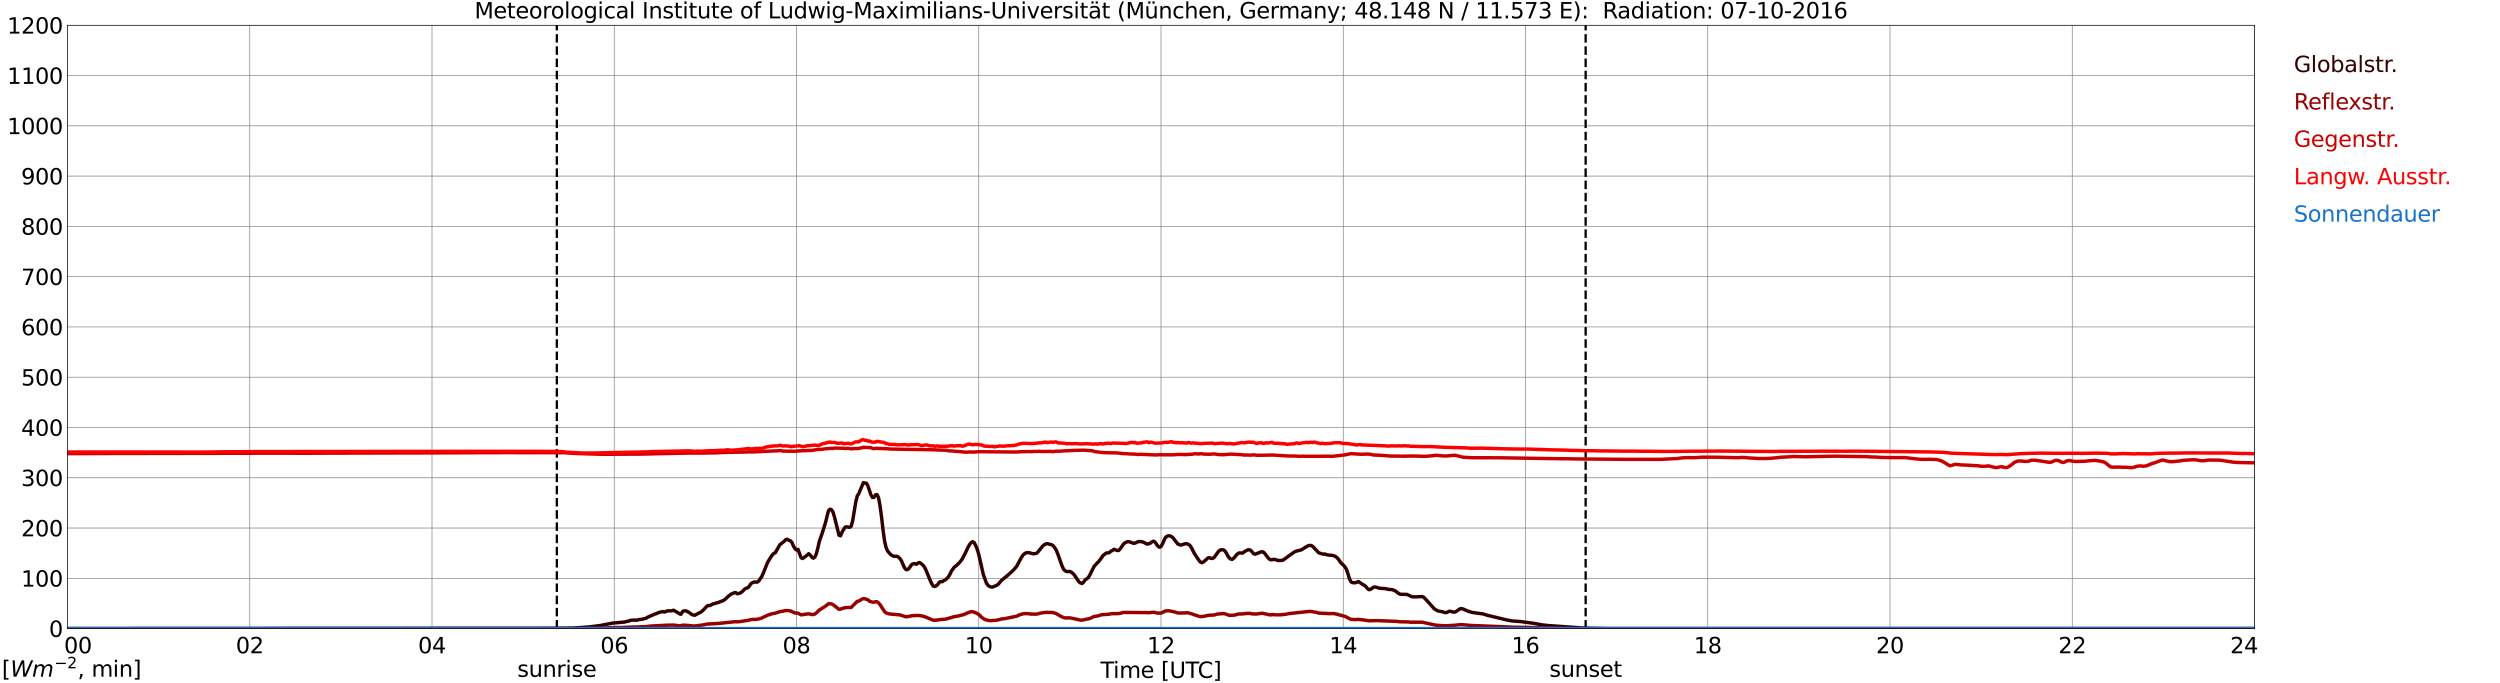 <?xml version="1.0" encoding="utf-8" standalone="no"?>
<!DOCTYPE svg PUBLIC "-//W3C//DTD SVG 1.1//EN"
  "http://www.w3.org/Graphics/SVG/1.1/DTD/svg11.dtd">
<svg xmlns:xlink="http://www.w3.org/1999/xlink" width="1085.4pt" height="296.64pt" viewBox="0 0 1085.4 296.64" xmlns="http://www.w3.org/2000/svg" version="1.1">
 <defs>
  <style type="text/css">*{stroke-linejoin: round; stroke-linecap: butt}</style>
 </defs>
 <g id="figure_1">
  <g id="patch_1">
   <path d="M 0 296.64 
L 1085.4 296.64 
L 1085.4 0 
L 0 0 
z
" style="fill: #ffffff"/>
  </g>
  <g id="axes_1">
   <g id="patch_2">
    <path d="M 29.306 272.909 
L 978.814 272.909 
L 978.814 10.976 
L 29.306 10.976 
z
" style="fill: #ffffff"/>
   </g>
   <g id="patch_3">
    <path d="M 978.814 272.909 
L 978.814 272.909 
L 978.814 10.976 
L 978.814 10.976 
z
" clip-path="url(#p0cd00d084f)" style="fill: #d3d3d3; opacity: 0.25; stroke: #d3d3d3; stroke-linejoin: miter"/>
   </g>
   <g id="matplotlib.axis_1">
    <g id="xtick_1">
     <g id="line2d_1">
      <path d="M 29.306 272.909 
L 29.306 10.976 
" clip-path="url(#p0cd00d084f)" style="fill: none; stroke: #808080; stroke-width: 0.3; stroke-linecap: square"/>
     </g>
     <g id="line2d_2"/>
     <g id="text_1">
      <!--    00 -->
      <g transform="translate(18.733 283.627) scale(0.095 -0.095)">
       <defs>
        <path id="DejaVuSans-20" transform="scale(0.016)"/>
        <path id="DejaVuSans-30" d="M 2034 4250 
Q 1547 4250 1301 3770 
Q 1056 3291 1056 2328 
Q 1056 1369 1301 889 
Q 1547 409 2034 409 
Q 2525 409 2770 889 
Q 3016 1369 3016 2328 
Q 3016 3291 2770 3770 
Q 2525 4250 2034 4250 
z
M 2034 4750 
Q 2819 4750 3233 4129 
Q 3647 3509 3647 2328 
Q 3647 1150 3233 529 
Q 2819 -91 2034 -91 
Q 1250 -91 836 529 
Q 422 1150 422 2328 
Q 422 3509 836 4129 
Q 1250 4750 2034 4750 
z
" transform="scale(0.016)"/>
       </defs>
       <use xlink:href="#DejaVuSans-20"/>
       <use xlink:href="#DejaVuSans-20" transform="translate(31.787 0)"/>
       <use xlink:href="#DejaVuSans-20" transform="translate(63.574 0)"/>
       <use xlink:href="#DejaVuSans-30" transform="translate(95.361 0)"/>
       <use xlink:href="#DejaVuSans-30" transform="translate(158.984 0)"/>
      </g>
     </g>
    </g>
    <g id="xtick_2">
     <g id="line2d_3">
      <path d="M 108.431 272.909 
L 108.431 10.976 
" clip-path="url(#p0cd00d084f)" style="fill: none; stroke: #808080; stroke-width: 0.3; stroke-linecap: square"/>
     </g>
     <g id="line2d_4"/>
     <g id="text_2">
      <!-- 02 -->
      <g transform="translate(102.387 283.627) scale(0.095 -0.095)">
       <defs>
        <path id="DejaVuSans-32" d="M 1228 531 
L 3431 531 
L 3431 0 
L 469 0 
L 469 531 
Q 828 903 1448 1529 
Q 2069 2156 2228 2338 
Q 2531 2678 2651 2914 
Q 2772 3150 2772 3378 
Q 2772 3750 2511 3984 
Q 2250 4219 1831 4219 
Q 1534 4219 1204 4116 
Q 875 4013 500 3803 
L 500 4441 
Q 881 4594 1212 4672 
Q 1544 4750 1819 4750 
Q 2544 4750 2975 4387 
Q 3406 4025 3406 3419 
Q 3406 3131 3298 2873 
Q 3191 2616 2906 2266 
Q 2828 2175 2409 1742 
Q 1991 1309 1228 531 
z
" transform="scale(0.016)"/>
       </defs>
       <use xlink:href="#DejaVuSans-30"/>
       <use xlink:href="#DejaVuSans-32" transform="translate(63.623 0)"/>
      </g>
     </g>
    </g>
    <g id="xtick_3">
     <g id="line2d_5">
      <path d="M 187.557 272.909 
L 187.557 10.976 
" clip-path="url(#p0cd00d084f)" style="fill: none; stroke: #808080; stroke-width: 0.3; stroke-linecap: square"/>
     </g>
     <g id="line2d_6"/>
     <g id="text_3">
      <!-- 04 -->
      <g transform="translate(181.513 283.627) scale(0.095 -0.095)">
       <defs>
        <path id="DejaVuSans-34" d="M 2419 4116 
L 825 1625 
L 2419 1625 
L 2419 4116 
z
M 2253 4666 
L 3047 4666 
L 3047 1625 
L 3713 1625 
L 3713 1100 
L 3047 1100 
L 3047 0 
L 2419 0 
L 2419 1100 
L 313 1100 
L 313 1709 
L 2253 4666 
z
" transform="scale(0.016)"/>
       </defs>
       <use xlink:href="#DejaVuSans-30"/>
       <use xlink:href="#DejaVuSans-34" transform="translate(63.623 0)"/>
      </g>
     </g>
    </g>
    <g id="xtick_4">
     <g id="line2d_7">
      <path d="M 266.683 272.909 
L 266.683 10.976 
" clip-path="url(#p0cd00d084f)" style="fill: none; stroke: #808080; stroke-width: 0.3; stroke-linecap: square"/>
     </g>
     <g id="line2d_8"/>
     <g id="text_4">
      <!-- 06 -->
      <g transform="translate(260.638 283.627) scale(0.095 -0.095)">
       <defs>
        <path id="DejaVuSans-36" d="M 2113 2584 
Q 1688 2584 1439 2293 
Q 1191 2003 1191 1497 
Q 1191 994 1439 701 
Q 1688 409 2113 409 
Q 2538 409 2786 701 
Q 3034 994 3034 1497 
Q 3034 2003 2786 2293 
Q 2538 2584 2113 2584 
z
M 3366 4563 
L 3366 3988 
Q 3128 4100 2886 4159 
Q 2644 4219 2406 4219 
Q 1781 4219 1451 3797 
Q 1122 3375 1075 2522 
Q 1259 2794 1537 2939 
Q 1816 3084 2150 3084 
Q 2853 3084 3261 2657 
Q 3669 2231 3669 1497 
Q 3669 778 3244 343 
Q 2819 -91 2113 -91 
Q 1303 -91 875 529 
Q 447 1150 447 2328 
Q 447 3434 972 4092 
Q 1497 4750 2381 4750 
Q 2619 4750 2861 4703 
Q 3103 4656 3366 4563 
z
" transform="scale(0.016)"/>
       </defs>
       <use xlink:href="#DejaVuSans-30"/>
       <use xlink:href="#DejaVuSans-36" transform="translate(63.623 0)"/>
      </g>
     </g>
    </g>
    <g id="xtick_5">
     <g id="line2d_9">
      <path d="M 345.808 272.909 
L 345.808 10.976 
" clip-path="url(#p0cd00d084f)" style="fill: none; stroke: #808080; stroke-width: 0.3; stroke-linecap: square"/>
     </g>
     <g id="line2d_10"/>
     <g id="text_5">
      <!-- 08 -->
      <g transform="translate(339.764 283.627) scale(0.095 -0.095)">
       <defs>
        <path id="DejaVuSans-38" d="M 2034 2216 
Q 1584 2216 1326 1975 
Q 1069 1734 1069 1313 
Q 1069 891 1326 650 
Q 1584 409 2034 409 
Q 2484 409 2743 651 
Q 3003 894 3003 1313 
Q 3003 1734 2745 1975 
Q 2488 2216 2034 2216 
z
M 1403 2484 
Q 997 2584 770 2862 
Q 544 3141 544 3541 
Q 544 4100 942 4425 
Q 1341 4750 2034 4750 
Q 2731 4750 3128 4425 
Q 3525 4100 3525 3541 
Q 3525 3141 3298 2862 
Q 3072 2584 2669 2484 
Q 3125 2378 3379 2068 
Q 3634 1759 3634 1313 
Q 3634 634 3220 271 
Q 2806 -91 2034 -91 
Q 1263 -91 848 271 
Q 434 634 434 1313 
Q 434 1759 690 2068 
Q 947 2378 1403 2484 
z
M 1172 3481 
Q 1172 3119 1398 2916 
Q 1625 2713 2034 2713 
Q 2441 2713 2670 2916 
Q 2900 3119 2900 3481 
Q 2900 3844 2670 4047 
Q 2441 4250 2034 4250 
Q 1625 4250 1398 4047 
Q 1172 3844 1172 3481 
z
" transform="scale(0.016)"/>
       </defs>
       <use xlink:href="#DejaVuSans-30"/>
       <use xlink:href="#DejaVuSans-38" transform="translate(63.623 0)"/>
      </g>
     </g>
    </g>
    <g id="xtick_6">
     <g id="line2d_11">
      <path d="M 424.934 272.909 
L 424.934 10.976 
" clip-path="url(#p0cd00d084f)" style="fill: none; stroke: #808080; stroke-width: 0.3; stroke-linecap: square"/>
     </g>
     <g id="line2d_12"/>
     <g id="text_6">
      <!-- 10 -->
      <g transform="translate(418.89 283.627) scale(0.095 -0.095)">
       <defs>
        <path id="DejaVuSans-31" d="M 794 531 
L 1825 531 
L 1825 4091 
L 703 3866 
L 703 4441 
L 1819 4666 
L 2450 4666 
L 2450 531 
L 3481 531 
L 3481 0 
L 794 0 
L 794 531 
z
" transform="scale(0.016)"/>
       </defs>
       <use xlink:href="#DejaVuSans-31"/>
       <use xlink:href="#DejaVuSans-30" transform="translate(63.623 0)"/>
      </g>
     </g>
    </g>
    <g id="xtick_7">
     <g id="line2d_13">
      <path d="M 504.06 272.909 
L 504.06 10.976 
" clip-path="url(#p0cd00d084f)" style="fill: none; stroke: #808080; stroke-width: 0.3; stroke-linecap: square"/>
     </g>
     <g id="line2d_14"/>
     <g id="text_7">
      <!-- 12 -->
      <g transform="translate(498.015 283.627) scale(0.095 -0.095)">
       <use xlink:href="#DejaVuSans-31"/>
       <use xlink:href="#DejaVuSans-32" transform="translate(63.623 0)"/>
      </g>
     </g>
    </g>
    <g id="xtick_8">
     <g id="line2d_15">
      <path d="M 583.185 272.909 
L 583.185 10.976 
" clip-path="url(#p0cd00d084f)" style="fill: none; stroke: #808080; stroke-width: 0.3; stroke-linecap: square"/>
     </g>
     <g id="line2d_16"/>
     <g id="text_8">
      <!-- 14 -->
      <g transform="translate(577.141 283.627) scale(0.095 -0.095)">
       <use xlink:href="#DejaVuSans-31"/>
       <use xlink:href="#DejaVuSans-34" transform="translate(63.623 0)"/>
      </g>
     </g>
    </g>
    <g id="xtick_9">
     <g id="line2d_17">
      <path d="M 662.311 272.909 
L 662.311 10.976 
" clip-path="url(#p0cd00d084f)" style="fill: none; stroke: #808080; stroke-width: 0.3; stroke-linecap: square"/>
     </g>
     <g id="line2d_18"/>
     <g id="text_9">
      <!-- 16 -->
      <g transform="translate(656.267 283.627) scale(0.095 -0.095)">
       <use xlink:href="#DejaVuSans-31"/>
       <use xlink:href="#DejaVuSans-36" transform="translate(63.623 0)"/>
      </g>
     </g>
    </g>
    <g id="xtick_10">
     <g id="line2d_19">
      <path d="M 741.437 272.909 
L 741.437 10.976 
" clip-path="url(#p0cd00d084f)" style="fill: none; stroke: #808080; stroke-width: 0.3; stroke-linecap: square"/>
     </g>
     <g id="line2d_20"/>
     <g id="text_10">
      <!-- 18 -->
      <g transform="translate(735.392 283.627) scale(0.095 -0.095)">
       <use xlink:href="#DejaVuSans-31"/>
       <use xlink:href="#DejaVuSans-38" transform="translate(63.623 0)"/>
      </g>
     </g>
    </g>
    <g id="xtick_11">
     <g id="line2d_21">
      <path d="M 820.562 272.909 
L 820.562 10.976 
" clip-path="url(#p0cd00d084f)" style="fill: none; stroke: #808080; stroke-width: 0.3; stroke-linecap: square"/>
     </g>
     <g id="line2d_22"/>
     <g id="text_11">
      <!-- 20 -->
      <g transform="translate(814.518 283.627) scale(0.095 -0.095)">
       <use xlink:href="#DejaVuSans-32"/>
       <use xlink:href="#DejaVuSans-30" transform="translate(63.623 0)"/>
      </g>
     </g>
    </g>
    <g id="xtick_12">
     <g id="line2d_23">
      <path d="M 899.688 272.909 
L 899.688 10.976 
" clip-path="url(#p0cd00d084f)" style="fill: none; stroke: #808080; stroke-width: 0.3; stroke-linecap: square"/>
     </g>
     <g id="line2d_24"/>
     <g id="text_12">
      <!-- 22 -->
      <g transform="translate(893.644 283.627) scale(0.095 -0.095)">
       <use xlink:href="#DejaVuSans-32"/>
       <use xlink:href="#DejaVuSans-32" transform="translate(63.623 0)"/>
      </g>
     </g>
    </g>
    <g id="xtick_13">
     <g id="line2d_25">
      <path d="M 978.814 272.909 
L 978.814 10.976 
" clip-path="url(#p0cd00d084f)" style="fill: none; stroke: #808080; stroke-width: 0.3; stroke-linecap: square"/>
     </g>
     <g id="line2d_26"/>
     <g id="text_13">
      <!-- 24    -->
      <g transform="translate(968.241 283.627) scale(0.095 -0.095)">
       <use xlink:href="#DejaVuSans-32"/>
       <use xlink:href="#DejaVuSans-34" transform="translate(63.623 0)"/>
       <use xlink:href="#DejaVuSans-20" transform="translate(127.246 0)"/>
       <use xlink:href="#DejaVuSans-20" transform="translate(159.033 0)"/>
       <use xlink:href="#DejaVuSans-20" transform="translate(190.82 0)"/>
      </g>
     </g>
    </g>
    <g id="text_14">
     <!-- Time [UTC] -->
     <g transform="translate(477.806 294.322) scale(0.095 -0.095)">
      <defs>
       <path id="DejaVuSans-54" d="M -19 4666 
L 3928 4666 
L 3928 4134 
L 2272 4134 
L 2272 0 
L 1638 0 
L 1638 4134 
L -19 4134 
L -19 4666 
z
" transform="scale(0.016)"/>
       <path id="DejaVuSans-69" d="M 603 3500 
L 1178 3500 
L 1178 0 
L 603 0 
L 603 3500 
z
M 603 4863 
L 1178 4863 
L 1178 4134 
L 603 4134 
L 603 4863 
z
" transform="scale(0.016)"/>
       <path id="DejaVuSans-6d" d="M 3328 2828 
Q 3544 3216 3844 3400 
Q 4144 3584 4550 3584 
Q 5097 3584 5394 3201 
Q 5691 2819 5691 2113 
L 5691 0 
L 5113 0 
L 5113 2094 
Q 5113 2597 4934 2840 
Q 4756 3084 4391 3084 
Q 3944 3084 3684 2787 
Q 3425 2491 3425 1978 
L 3425 0 
L 2847 0 
L 2847 2094 
Q 2847 2600 2669 2842 
Q 2491 3084 2119 3084 
Q 1678 3084 1418 2786 
Q 1159 2488 1159 1978 
L 1159 0 
L 581 0 
L 581 3500 
L 1159 3500 
L 1159 2956 
Q 1356 3278 1631 3431 
Q 1906 3584 2284 3584 
Q 2666 3584 2933 3390 
Q 3200 3197 3328 2828 
z
" transform="scale(0.016)"/>
       <path id="DejaVuSans-65" d="M 3597 1894 
L 3597 1613 
L 953 1613 
Q 991 1019 1311 708 
Q 1631 397 2203 397 
Q 2534 397 2845 478 
Q 3156 559 3463 722 
L 3463 178 
Q 3153 47 2828 -22 
Q 2503 -91 2169 -91 
Q 1331 -91 842 396 
Q 353 884 353 1716 
Q 353 2575 817 3079 
Q 1281 3584 2069 3584 
Q 2775 3584 3186 3129 
Q 3597 2675 3597 1894 
z
M 3022 2063 
Q 3016 2534 2758 2815 
Q 2500 3097 2075 3097 
Q 1594 3097 1305 2825 
Q 1016 2553 972 2059 
L 3022 2063 
z
" transform="scale(0.016)"/>
       <path id="DejaVuSans-5b" d="M 550 4863 
L 1875 4863 
L 1875 4416 
L 1125 4416 
L 1125 -397 
L 1875 -397 
L 1875 -844 
L 550 -844 
L 550 4863 
z
" transform="scale(0.016)"/>
       <path id="DejaVuSans-55" d="M 556 4666 
L 1191 4666 
L 1191 1831 
Q 1191 1081 1462 751 
Q 1734 422 2344 422 
Q 2950 422 3222 751 
Q 3494 1081 3494 1831 
L 3494 4666 
L 4128 4666 
L 4128 1753 
Q 4128 841 3676 375 
Q 3225 -91 2344 -91 
Q 1459 -91 1007 375 
Q 556 841 556 1753 
L 556 4666 
z
" transform="scale(0.016)"/>
       <path id="DejaVuSans-43" d="M 4122 4306 
L 4122 3641 
Q 3803 3938 3442 4084 
Q 3081 4231 2675 4231 
Q 1875 4231 1450 3742 
Q 1025 3253 1025 2328 
Q 1025 1406 1450 917 
Q 1875 428 2675 428 
Q 3081 428 3442 575 
Q 3803 722 4122 1019 
L 4122 359 
Q 3791 134 3420 21 
Q 3050 -91 2638 -91 
Q 1578 -91 968 557 
Q 359 1206 359 2328 
Q 359 3453 968 4101 
Q 1578 4750 2638 4750 
Q 3056 4750 3426 4639 
Q 3797 4528 4122 4306 
z
" transform="scale(0.016)"/>
       <path id="DejaVuSans-5d" d="M 1947 4863 
L 1947 -844 
L 622 -844 
L 622 -397 
L 1369 -397 
L 1369 4416 
L 622 4416 
L 622 4863 
L 1947 4863 
z
" transform="scale(0.016)"/>
      </defs>
      <use xlink:href="#DejaVuSans-54"/>
      <use xlink:href="#DejaVuSans-69" transform="translate(57.959 0)"/>
      <use xlink:href="#DejaVuSans-6d" transform="translate(85.742 0)"/>
      <use xlink:href="#DejaVuSans-65" transform="translate(183.154 0)"/>
      <use xlink:href="#DejaVuSans-20" transform="translate(244.678 0)"/>
      <use xlink:href="#DejaVuSans-5b" transform="translate(276.465 0)"/>
      <use xlink:href="#DejaVuSans-55" transform="translate(315.479 0)"/>
      <use xlink:href="#DejaVuSans-54" transform="translate(388.672 0)"/>
      <use xlink:href="#DejaVuSans-43" transform="translate(443.881 0)"/>
      <use xlink:href="#DejaVuSans-5d" transform="translate(513.705 0)"/>
     </g>
    </g>
   </g>
   <g id="matplotlib.axis_2">
    <g id="ytick_1">
     <g id="line2d_27">
      <path d="M 29.306 272.909 
L 978.814 272.909 
" clip-path="url(#p0cd00d084f)" style="fill: none; stroke: #808080; stroke-width: 0.3; stroke-linecap: square"/>
     </g>
     <g id="line2d_28"/>
     <g id="text_15">
      <!-- 0 -->
      <g transform="translate(21.261 276.518) scale(0.095 -0.095)">
       <use xlink:href="#DejaVuSans-30"/>
      </g>
     </g>
    </g>
    <g id="ytick_2">
     <g id="line2d_29">
      <path d="M 29.306 251.081 
L 978.814 251.081 
" clip-path="url(#p0cd00d084f)" style="fill: none; stroke: #808080; stroke-width: 0.3; stroke-linecap: square"/>
     </g>
     <g id="line2d_30"/>
     <g id="text_16">
      <!-- 100 -->
      <g transform="translate(9.173 254.69) scale(0.095 -0.095)">
       <use xlink:href="#DejaVuSans-31"/>
       <use xlink:href="#DejaVuSans-30" transform="translate(63.623 0)"/>
       <use xlink:href="#DejaVuSans-30" transform="translate(127.246 0)"/>
      </g>
     </g>
    </g>
    <g id="ytick_3">
     <g id="line2d_31">
      <path d="M 29.306 229.253 
L 978.814 229.253 
" clip-path="url(#p0cd00d084f)" style="fill: none; stroke: #808080; stroke-width: 0.3; stroke-linecap: square"/>
     </g>
     <g id="line2d_32"/>
     <g id="text_17">
      <!-- 200 -->
      <g transform="translate(9.173 232.863) scale(0.095 -0.095)">
       <use xlink:href="#DejaVuSans-32"/>
       <use xlink:href="#DejaVuSans-30" transform="translate(63.623 0)"/>
       <use xlink:href="#DejaVuSans-30" transform="translate(127.246 0)"/>
      </g>
     </g>
    </g>
    <g id="ytick_4">
     <g id="line2d_33">
      <path d="M 29.306 207.426 
L 978.814 207.426 
" clip-path="url(#p0cd00d084f)" style="fill: none; stroke: #808080; stroke-width: 0.3; stroke-linecap: square"/>
     </g>
     <g id="line2d_34"/>
     <g id="text_18">
      <!-- 300 -->
      <g transform="translate(9.173 211.035) scale(0.095 -0.095)">
       <defs>
        <path id="DejaVuSans-33" d="M 2597 2516 
Q 3050 2419 3304 2112 
Q 3559 1806 3559 1356 
Q 3559 666 3084 287 
Q 2609 -91 1734 -91 
Q 1441 -91 1130 -33 
Q 819 25 488 141 
L 488 750 
Q 750 597 1062 519 
Q 1375 441 1716 441 
Q 2309 441 2620 675 
Q 2931 909 2931 1356 
Q 2931 1769 2642 2001 
Q 2353 2234 1838 2234 
L 1294 2234 
L 1294 2753 
L 1863 2753 
Q 2328 2753 2575 2939 
Q 2822 3125 2822 3475 
Q 2822 3834 2567 4026 
Q 2313 4219 1838 4219 
Q 1578 4219 1281 4162 
Q 984 4106 628 3988 
L 628 4550 
Q 988 4650 1302 4700 
Q 1616 4750 1894 4750 
Q 2613 4750 3031 4423 
Q 3450 4097 3450 3541 
Q 3450 3153 3228 2886 
Q 3006 2619 2597 2516 
z
" transform="scale(0.016)"/>
       </defs>
       <use xlink:href="#DejaVuSans-33"/>
       <use xlink:href="#DejaVuSans-30" transform="translate(63.623 0)"/>
       <use xlink:href="#DejaVuSans-30" transform="translate(127.246 0)"/>
      </g>
     </g>
    </g>
    <g id="ytick_5">
     <g id="line2d_35">
      <path d="M 29.306 185.598 
L 978.814 185.598 
" clip-path="url(#p0cd00d084f)" style="fill: none; stroke: #808080; stroke-width: 0.3; stroke-linecap: square"/>
     </g>
     <g id="line2d_36"/>
     <g id="text_19">
      <!-- 400 -->
      <g transform="translate(9.173 189.207) scale(0.095 -0.095)">
       <use xlink:href="#DejaVuSans-34"/>
       <use xlink:href="#DejaVuSans-30" transform="translate(63.623 0)"/>
       <use xlink:href="#DejaVuSans-30" transform="translate(127.246 0)"/>
      </g>
     </g>
    </g>
    <g id="ytick_6">
     <g id="line2d_37">
      <path d="M 29.306 163.77 
L 978.814 163.77 
" clip-path="url(#p0cd00d084f)" style="fill: none; stroke: #808080; stroke-width: 0.3; stroke-linecap: square"/>
     </g>
     <g id="line2d_38"/>
     <g id="text_20">
      <!-- 500 -->
      <g transform="translate(9.173 167.379) scale(0.095 -0.095)">
       <defs>
        <path id="DejaVuSans-35" d="M 691 4666 
L 3169 4666 
L 3169 4134 
L 1269 4134 
L 1269 2991 
Q 1406 3038 1543 3061 
Q 1681 3084 1819 3084 
Q 2600 3084 3056 2656 
Q 3513 2228 3513 1497 
Q 3513 744 3044 326 
Q 2575 -91 1722 -91 
Q 1428 -91 1123 -41 
Q 819 9 494 109 
L 494 744 
Q 775 591 1075 516 
Q 1375 441 1709 441 
Q 2250 441 2565 725 
Q 2881 1009 2881 1497 
Q 2881 1984 2565 2268 
Q 2250 2553 1709 2553 
Q 1456 2553 1204 2497 
Q 953 2441 691 2322 
L 691 4666 
z
" transform="scale(0.016)"/>
       </defs>
       <use xlink:href="#DejaVuSans-35"/>
       <use xlink:href="#DejaVuSans-30" transform="translate(63.623 0)"/>
       <use xlink:href="#DejaVuSans-30" transform="translate(127.246 0)"/>
      </g>
     </g>
    </g>
    <g id="ytick_7">
     <g id="line2d_39">
      <path d="M 29.306 141.942 
L 978.814 141.942 
" clip-path="url(#p0cd00d084f)" style="fill: none; stroke: #808080; stroke-width: 0.3; stroke-linecap: square"/>
     </g>
     <g id="line2d_40"/>
     <g id="text_21">
      <!-- 600 -->
      <g transform="translate(9.173 145.551) scale(0.095 -0.095)">
       <use xlink:href="#DejaVuSans-36"/>
       <use xlink:href="#DejaVuSans-30" transform="translate(63.623 0)"/>
       <use xlink:href="#DejaVuSans-30" transform="translate(127.246 0)"/>
      </g>
     </g>
    </g>
    <g id="ytick_8">
     <g id="line2d_41">
      <path d="M 29.306 120.114 
L 978.814 120.114 
" clip-path="url(#p0cd00d084f)" style="fill: none; stroke: #808080; stroke-width: 0.3; stroke-linecap: square"/>
     </g>
     <g id="line2d_42"/>
     <g id="text_22">
      <!-- 700 -->
      <g transform="translate(9.173 123.724) scale(0.095 -0.095)">
       <defs>
        <path id="DejaVuSans-37" d="M 525 4666 
L 3525 4666 
L 3525 4397 
L 1831 0 
L 1172 0 
L 2766 4134 
L 525 4134 
L 525 4666 
z
" transform="scale(0.016)"/>
       </defs>
       <use xlink:href="#DejaVuSans-37"/>
       <use xlink:href="#DejaVuSans-30" transform="translate(63.623 0)"/>
       <use xlink:href="#DejaVuSans-30" transform="translate(127.246 0)"/>
      </g>
     </g>
    </g>
    <g id="ytick_9">
     <g id="line2d_43">
      <path d="M 29.306 98.287 
L 978.814 98.287 
" clip-path="url(#p0cd00d084f)" style="fill: none; stroke: #808080; stroke-width: 0.3; stroke-linecap: square"/>
     </g>
     <g id="line2d_44"/>
     <g id="text_23">
      <!-- 800 -->
      <g transform="translate(9.173 101.896) scale(0.095 -0.095)">
       <use xlink:href="#DejaVuSans-38"/>
       <use xlink:href="#DejaVuSans-30" transform="translate(63.623 0)"/>
       <use xlink:href="#DejaVuSans-30" transform="translate(127.246 0)"/>
      </g>
     </g>
    </g>
    <g id="ytick_10">
     <g id="line2d_45">
      <path d="M 29.306 76.459 
L 978.814 76.459 
" clip-path="url(#p0cd00d084f)" style="fill: none; stroke: #808080; stroke-width: 0.3; stroke-linecap: square"/>
     </g>
     <g id="line2d_46"/>
     <g id="text_24">
      <!-- 900 -->
      <g transform="translate(9.173 80.068) scale(0.095 -0.095)">
       <defs>
        <path id="DejaVuSans-39" d="M 703 97 
L 703 672 
Q 941 559 1184 500 
Q 1428 441 1663 441 
Q 2288 441 2617 861 
Q 2947 1281 2994 2138 
Q 2813 1869 2534 1725 
Q 2256 1581 1919 1581 
Q 1219 1581 811 2004 
Q 403 2428 403 3163 
Q 403 3881 828 4315 
Q 1253 4750 1959 4750 
Q 2769 4750 3195 4129 
Q 3622 3509 3622 2328 
Q 3622 1225 3098 567 
Q 2575 -91 1691 -91 
Q 1453 -91 1209 -44 
Q 966 3 703 97 
z
M 1959 2075 
Q 2384 2075 2632 2365 
Q 2881 2656 2881 3163 
Q 2881 3666 2632 3958 
Q 2384 4250 1959 4250 
Q 1534 4250 1286 3958 
Q 1038 3666 1038 3163 
Q 1038 2656 1286 2365 
Q 1534 2075 1959 2075 
z
" transform="scale(0.016)"/>
       </defs>
       <use xlink:href="#DejaVuSans-39"/>
       <use xlink:href="#DejaVuSans-30" transform="translate(63.623 0)"/>
       <use xlink:href="#DejaVuSans-30" transform="translate(127.246 0)"/>
      </g>
     </g>
    </g>
    <g id="ytick_11">
     <g id="line2d_47">
      <path d="M 29.306 54.631 
L 978.814 54.631 
" clip-path="url(#p0cd00d084f)" style="fill: none; stroke: #808080; stroke-width: 0.3; stroke-linecap: square"/>
     </g>
     <g id="line2d_48"/>
     <g id="text_25">
      <!-- 1000 -->
      <g transform="translate(3.128 58.24) scale(0.095 -0.095)">
       <use xlink:href="#DejaVuSans-31"/>
       <use xlink:href="#DejaVuSans-30" transform="translate(63.623 0)"/>
       <use xlink:href="#DejaVuSans-30" transform="translate(127.246 0)"/>
       <use xlink:href="#DejaVuSans-30" transform="translate(190.869 0)"/>
      </g>
     </g>
    </g>
    <g id="ytick_12">
     <g id="line2d_49">
      <path d="M 29.306 32.803 
L 978.814 32.803 
" clip-path="url(#p0cd00d084f)" style="fill: none; stroke: #808080; stroke-width: 0.3; stroke-linecap: square"/>
     </g>
     <g id="line2d_50"/>
     <g id="text_26">
      <!-- 1100 -->
      <g transform="translate(3.128 36.413) scale(0.095 -0.095)">
       <use xlink:href="#DejaVuSans-31"/>
       <use xlink:href="#DejaVuSans-31" transform="translate(63.623 0)"/>
       <use xlink:href="#DejaVuSans-30" transform="translate(127.246 0)"/>
       <use xlink:href="#DejaVuSans-30" transform="translate(190.869 0)"/>
      </g>
     </g>
    </g>
    <g id="ytick_13">
     <g id="line2d_51">
      <path d="M 29.306 10.976 
L 978.814 10.976 
" clip-path="url(#p0cd00d084f)" style="fill: none; stroke: #808080; stroke-width: 0.3; stroke-linecap: square"/>
     </g>
     <g id="line2d_52"/>
     <g id="text_27">
      <!-- 1200 -->
      <g transform="translate(3.128 14.585) scale(0.095 -0.095)">
       <use xlink:href="#DejaVuSans-31"/>
       <use xlink:href="#DejaVuSans-32" transform="translate(63.623 0)"/>
       <use xlink:href="#DejaVuSans-30" transform="translate(127.246 0)"/>
       <use xlink:href="#DejaVuSans-30" transform="translate(190.869 0)"/>
      </g>
     </g>
    </g>
   </g>
   <g id="line2d_53">
    <path d="M 241.758 272.909 
L 241.758 10.976 
" clip-path="url(#p0cd00d084f)" style="fill: none; stroke-dasharray: 3.7,1.6; stroke-dashoffset: 0; stroke: #000000"/>
   </g>
   <g id="line2d_54">
    <path d="M 688.423 272.909 
L 688.423 10.976 
" clip-path="url(#p0cd00d084f)" style="fill: none; stroke-dasharray: 3.7,1.6; stroke-dashoffset: 0; stroke: #000000"/>
   </g>
   <g id="line2d_55">
    <path d="M 29.306 272.909 
L 238.329 272.806 
L 240.308 272.789 
L 246.242 272.749 
L 246.901 272.671 
L 248.22 272.71 
L 256.133 272.149 
L 260.748 271.549 
L 263.386 271.025 
L 266.023 270.521 
L 271.298 270.056 
L 271.958 269.825 
L 272.617 269.728 
L 273.936 269.283 
L 275.255 269.224 
L 276.573 269.264 
L 277.233 269.01 
L 278.552 268.895 
L 280.53 268.41 
L 281.189 267.965 
L 282.508 267.384 
L 283.827 266.843 
L 284.486 266.533 
L 285.145 266.358 
L 285.805 265.989 
L 287.124 265.64 
L 287.783 265.524 
L 288.442 265.738 
L 289.761 265.234 
L 290.42 265.175 
L 291.08 265.234 
L 291.739 265.175 
L 292.399 264.924 
L 294.377 266.029 
L 295.036 266.533 
L 295.696 266.668 
L 296.355 265.448 
L 297.014 265.215 
L 297.674 265.175 
L 298.992 265.795 
L 300.311 266.745 
L 300.971 267.015 
L 301.63 267.133 
L 303.608 266.068 
L 304.267 265.795 
L 305.586 264.634 
L 306.905 263.182 
L 307.564 262.872 
L 308.224 262.929 
L 309.543 262.174 
L 310.202 262.098 
L 310.861 261.807 
L 311.521 261.689 
L 314.158 260.683 
L 314.818 260.198 
L 316.136 258.939 
L 317.455 257.913 
L 318.114 257.682 
L 318.774 257.333 
L 319.433 257.293 
L 320.093 257.778 
L 320.752 257.662 
L 321.411 257.429 
L 322.071 257.003 
L 323.39 255.706 
L 324.049 255.337 
L 324.708 255.182 
L 325.368 254.408 
L 326.027 253.401 
L 326.686 252.974 
L 327.346 252.722 
L 328.005 252.664 
L 328.665 252.762 
L 329.324 252.354 
L 330.643 250.457 
L 331.302 249.042 
L 333.28 244.122 
L 334.599 241.972 
L 335.258 241.005 
L 335.918 240.27 
L 336.577 240.017 
L 338.555 236.531 
L 340.533 234.961 
L 341.193 234.226 
L 341.852 234.149 
L 342.512 234.595 
L 343.171 234.789 
L 343.83 235.544 
L 344.49 237.092 
L 345.149 238.216 
L 345.808 238.759 
L 346.468 238.526 
L 347.787 242.127 
L 348.446 242.477 
L 349.765 241.566 
L 351.083 240.385 
L 351.743 240.966 
L 352.402 241.8 
L 353.062 242.341 
L 353.721 241.935 
L 354.38 240.521 
L 355.04 238.1 
L 355.699 235.156 
L 357.018 231.32 
L 358.337 227.119 
L 359.655 221.83 
L 360.315 221.074 
L 360.974 221.269 
L 361.634 222.295 
L 362.293 224.464 
L 364.271 232.405 
L 364.93 232.619 
L 365.59 231.01 
L 366.909 228.86 
L 367.568 228.745 
L 368.887 228.939 
L 369.546 228.494 
L 370.206 226.014 
L 371.524 218.034 
L 372.184 215.303 
L 372.843 214.336 
L 374.821 209.552 
L 375.481 209.746 
L 376.14 209.763 
L 376.799 210.887 
L 378.118 214.838 
L 378.777 215.982 
L 379.437 215.923 
L 380.096 214.878 
L 380.756 214.742 
L 381.415 216.021 
L 382.074 219.623 
L 382.734 224.445 
L 383.393 230.236 
L 384.053 234.944 
L 384.712 237.751 
L 385.371 239.242 
L 386.69 240.735 
L 387.349 241.2 
L 388.009 241.51 
L 389.328 241.49 
L 389.987 241.817 
L 390.646 242.437 
L 391.306 243.367 
L 392.624 246.371 
L 393.284 247.242 
L 393.943 247.338 
L 394.603 246.816 
L 395.921 244.995 
L 396.581 244.762 
L 397.24 244.742 
L 397.899 244.976 
L 398.559 244.432 
L 399.218 244.24 
L 399.878 244.627 
L 400.537 245.207 
L 401.196 245.943 
L 401.856 247.145 
L 403.834 251.908 
L 404.493 253.382 
L 405.153 254.427 
L 405.812 254.622 
L 406.471 254.331 
L 407.131 253.768 
L 407.79 252.781 
L 408.45 252.491 
L 409.109 252.548 
L 409.768 252.063 
L 410.428 251.736 
L 411.087 251.192 
L 411.746 250.457 
L 412.406 249.372 
L 413.065 247.938 
L 414.384 246.137 
L 415.043 245.731 
L 416.362 244.452 
L 417.022 243.716 
L 417.681 242.806 
L 419 240.327 
L 420.318 237.519 
L 420.978 236.395 
L 421.637 235.524 
L 422.297 235.195 
L 422.956 235.601 
L 423.615 236.88 
L 424.275 238.449 
L 424.934 240.695 
L 426.912 249.411 
L 428.231 253.091 
L 428.89 254.078 
L 429.55 254.582 
L 430.209 254.814 
L 430.869 254.912 
L 432.847 254.078 
L 433.506 253.517 
L 434.825 251.948 
L 437.462 249.817 
L 440.1 247.416 
L 441.419 245.827 
L 443.397 242.11 
L 444.056 241.121 
L 444.716 240.444 
L 445.375 240.075 
L 446.034 239.901 
L 446.694 239.921 
L 448.012 240.289 
L 448.672 240.425 
L 449.991 240.25 
L 450.65 239.65 
L 452.628 237.151 
L 453.287 236.57 
L 453.947 236.201 
L 454.606 236.009 
L 456.584 236.531 
L 457.244 236.919 
L 457.903 237.751 
L 458.563 238.836 
L 459.222 240.425 
L 461.2 245.982 
L 461.859 247.3 
L 462.519 247.861 
L 463.178 248.191 
L 464.497 248.093 
L 465.156 248.442 
L 465.816 248.966 
L 466.475 249.662 
L 467.794 251.677 
L 468.453 252.646 
L 469.113 253.111 
L 469.772 253.323 
L 470.431 252.781 
L 471.091 251.812 
L 472.409 250.863 
L 473.069 249.817 
L 475.047 245.866 
L 476.366 244.413 
L 477.025 243.812 
L 479.003 241.082 
L 480.322 240.075 
L 480.981 240.075 
L 481.641 239.901 
L 482.3 239.32 
L 482.96 238.991 
L 483.619 238.486 
L 484.938 238.951 
L 485.597 239.01 
L 486.256 238.449 
L 487.575 236.474 
L 488.235 235.775 
L 489.553 235.156 
L 490.213 235.195 
L 492.191 235.891 
L 492.85 235.775 
L 494.169 235.156 
L 494.828 235.099 
L 496.147 235.291 
L 496.807 235.562 
L 497.466 235.97 
L 498.125 236.24 
L 499.444 235.834 
L 500.103 235.254 
L 500.763 234.961 
L 501.422 235.31 
L 502.741 237.151 
L 503.4 237.596 
L 504.06 237.325 
L 504.719 236.164 
L 505.379 234.555 
L 506.038 233.335 
L 506.697 232.813 
L 507.357 232.599 
L 508.016 232.696 
L 508.675 232.986 
L 509.335 233.586 
L 511.313 236.164 
L 512.632 236.686 
L 514.61 236.066 
L 515.269 236.085 
L 515.929 236.336 
L 516.588 236.764 
L 517.247 237.77 
L 518.566 240.327 
L 520.544 243.31 
L 521.204 244.066 
L 521.863 244.297 
L 522.522 243.95 
L 524.501 242.186 
L 525.16 242.127 
L 525.819 242.457 
L 526.479 242.437 
L 527.138 242.012 
L 529.116 239.281 
L 529.776 238.816 
L 530.435 238.641 
L 531.094 238.7 
L 531.754 239.126 
L 532.413 240.115 
L 533.073 241.355 
L 533.732 242.265 
L 534.391 242.786 
L 535.051 242.806 
L 535.71 242.265 
L 537.029 240.695 
L 537.688 240.191 
L 538.348 240.017 
L 539.007 240.134 
L 539.666 240.056 
L 540.326 239.456 
L 541.644 238.777 
L 542.304 238.681 
L 542.963 238.875 
L 544.282 240.385 
L 544.941 240.617 
L 547.579 239.571 
L 548.238 239.571 
L 548.898 240.036 
L 550.876 242.592 
L 551.535 242.961 
L 552.195 243.057 
L 552.854 242.865 
L 553.513 242.865 
L 554.832 243.367 
L 556.81 243.291 
L 558.129 242.437 
L 559.448 241.411 
L 562.085 239.571 
L 562.745 239.301 
L 564.063 238.971 
L 564.723 238.816 
L 565.382 238.486 
L 566.701 237.635 
L 568.02 236.9 
L 568.679 236.782 
L 569.338 236.86 
L 569.998 237.306 
L 571.317 238.72 
L 572.635 240.056 
L 574.613 240.636 
L 575.273 240.501 
L 575.932 240.831 
L 577.251 241.045 
L 577.91 241.045 
L 579.229 241.315 
L 579.889 241.645 
L 580.548 242.186 
L 581.207 242.941 
L 581.867 243.95 
L 582.526 244.742 
L 583.185 245.286 
L 583.845 246.002 
L 584.504 247.047 
L 585.164 248.887 
L 585.823 251.133 
L 586.482 252.528 
L 587.142 252.974 
L 588.46 253.013 
L 589.779 252.491 
L 591.757 253.827 
L 592.417 254.137 
L 593.076 254.737 
L 593.736 255.569 
L 594.395 256.034 
L 595.054 255.822 
L 596.373 254.931 
L 597.032 254.833 
L 599.011 255.396 
L 600.989 255.532 
L 601.648 255.588 
L 602.967 255.918 
L 604.286 255.957 
L 605.604 256.442 
L 607.582 257.893 
L 608.242 258.009 
L 610.879 258.068 
L 612.858 259.018 
L 613.517 259.153 
L 617.473 259.018 
L 618.133 259.308 
L 619.451 260.683 
L 622.748 264.363 
L 624.067 265.138 
L 624.726 265.35 
L 626.045 265.544 
L 627.364 265.97 
L 628.023 265.95 
L 629.342 265.33 
L 631.32 265.795 
L 631.98 265.603 
L 633.958 264.285 
L 634.617 264.248 
L 635.276 264.42 
L 637.255 265.33 
L 639.233 265.913 
L 640.552 266.088 
L 643.848 266.533 
L 645.827 267.153 
L 650.442 268.255 
L 653.08 268.895 
L 654.399 269.205 
L 656.377 269.574 
L 660.333 269.883 
L 665.608 270.58 
L 669.564 271.296 
L 672.202 271.586 
L 682.092 272.285 
L 688.027 272.71 
L 697.918 272.909 
L 978.154 272.909 
L 978.154 272.909 
" clip-path="url(#p0cd00d084f)" style="fill: none; stroke: #330000; stroke-width: 1.5; stroke-linecap: square"/>
   </g>
   <g id="line2d_56">
    <path d="M 29.306 272.909 
L 258.77 272.806 
L 264.705 272.536 
L 267.342 272.44 
L 269.98 272.44 
L 274.595 272.226 
L 276.573 272.206 
L 280.53 272.031 
L 282.508 271.8 
L 290.42 271.392 
L 291.739 271.411 
L 292.399 271.374 
L 295.036 271.702 
L 295.696 271.625 
L 296.355 271.431 
L 297.674 271.451 
L 299.652 271.625 
L 300.971 271.78 
L 302.289 271.702 
L 305.586 271.256 
L 306.905 270.946 
L 308.883 270.85 
L 312.18 270.656 
L 319.433 269.881 
L 320.093 269.98 
L 322.071 269.766 
L 324.049 269.416 
L 324.708 269.36 
L 326.027 269.01 
L 327.346 268.895 
L 328.005 268.951 
L 329.324 268.759 
L 330.643 268.351 
L 333.28 267.094 
L 335.258 266.454 
L 336.577 266.221 
L 338.555 265.581 
L 339.215 265.409 
L 339.874 265.389 
L 340.533 265.156 
L 341.852 265.06 
L 343.171 265.234 
L 344.49 265.834 
L 345.149 266.125 
L 346.468 266.201 
L 347.787 266.956 
L 349.105 266.745 
L 351.083 266.491 
L 352.402 266.801 
L 353.062 266.801 
L 353.721 266.609 
L 354.38 266.144 
L 355.699 264.865 
L 358.337 263.2 
L 359.655 262.154 
L 360.315 262.095 
L 360.974 262.194 
L 361.634 262.484 
L 364.271 264.536 
L 364.93 264.44 
L 366.909 263.8 
L 369.546 263.724 
L 372.184 261.069 
L 372.843 260.973 
L 374.162 260.14 
L 374.821 259.928 
L 375.481 259.945 
L 376.799 260.391 
L 377.459 261.01 
L 378.777 261.419 
L 379.437 261.475 
L 380.096 261.224 
L 380.756 261.264 
L 381.415 261.729 
L 382.074 262.523 
L 384.053 265.544 
L 384.712 266.105 
L 386.031 266.531 
L 387.349 266.666 
L 390.646 266.956 
L 393.284 267.79 
L 394.603 267.635 
L 395.921 267.325 
L 398.559 267.19 
L 400.537 267.461 
L 401.856 267.886 
L 405.153 269.261 
L 406.471 269.261 
L 408.45 268.971 
L 410.428 268.836 
L 412.406 268.275 
L 414.384 267.694 
L 415.703 267.5 
L 418.34 266.86 
L 420.318 265.989 
L 421.637 265.544 
L 422.297 265.601 
L 423.615 266.046 
L 424.934 266.764 
L 426.253 268.08 
L 427.572 268.951 
L 428.89 269.34 
L 430.209 269.495 
L 430.869 269.379 
L 432.187 269.36 
L 434.165 268.951 
L 434.825 268.72 
L 436.144 268.604 
L 441.419 267.52 
L 442.737 266.9 
L 444.056 266.531 
L 444.716 266.395 
L 446.694 266.454 
L 447.353 266.609 
L 449.991 266.629 
L 450.65 266.511 
L 451.309 266.28 
L 452.628 266.029 
L 454.606 265.834 
L 455.266 265.93 
L 455.925 265.874 
L 457.244 265.97 
L 458.563 266.395 
L 460.541 267.559 
L 461.859 268.139 
L 462.519 268.275 
L 464.497 268.255 
L 467.134 268.779 
L 469.113 269.224 
L 469.772 269.242 
L 473.069 268.565 
L 475.047 267.635 
L 476.366 267.461 
L 477.685 267.094 
L 478.344 266.88 
L 479.663 266.801 
L 480.981 266.705 
L 481.641 266.646 
L 482.3 266.454 
L 485.597 266.395 
L 486.916 266.144 
L 487.575 265.891 
L 498.125 265.97 
L 498.785 266.029 
L 500.763 265.815 
L 501.422 265.891 
L 502.741 266.24 
L 503.4 266.144 
L 504.06 266.201 
L 506.038 265.234 
L 507.357 265.156 
L 509.994 265.679 
L 511.313 266.125 
L 513.291 266.144 
L 513.95 266.085 
L 514.61 266.144 
L 515.269 265.97 
L 517.247 266.435 
L 518.566 266.956 
L 519.226 267.094 
L 519.885 267.404 
L 521.204 267.714 
L 522.522 267.576 
L 523.182 267.48 
L 524.501 267.151 
L 527.138 267.015 
L 528.457 266.609 
L 531.094 266.395 
L 531.754 266.474 
L 533.732 267.151 
L 535.71 267.094 
L 537.688 266.59 
L 539.666 266.531 
L 540.985 266.339 
L 542.304 266.299 
L 542.963 266.339 
L 543.623 266.55 
L 545.601 266.57 
L 546.919 266.395 
L 547.579 266.28 
L 548.238 266.28 
L 550.216 266.705 
L 551.535 266.976 
L 552.854 266.784 
L 553.513 266.939 
L 556.151 266.939 
L 556.81 266.801 
L 558.129 266.705 
L 559.448 266.415 
L 568.679 265.426 
L 569.998 265.581 
L 570.657 265.775 
L 571.317 265.775 
L 572.635 266.221 
L 573.295 266.184 
L 573.954 266.28 
L 575.273 266.28 
L 576.592 266.395 
L 579.229 266.395 
L 581.207 266.841 
L 581.867 267.094 
L 582.526 267.17 
L 583.185 267.461 
L 583.845 267.539 
L 585.164 268.216 
L 586.482 268.914 
L 587.801 268.951 
L 588.46 269.01 
L 589.779 268.914 
L 590.439 269.03 
L 591.098 269.03 
L 594.395 269.534 
L 597.692 269.436 
L 606.264 269.766 
L 607.582 269.94 
L 611.539 270.017 
L 612.198 270.134 
L 617.473 270.134 
L 619.451 270.58 
L 623.408 271.431 
L 625.386 271.566 
L 627.364 271.702 
L 631.32 271.47 
L 632.639 271.335 
L 633.958 271.2 
L 635.276 271.237 
L 638.573 271.547 
L 649.123 271.955 
L 657.036 272.302 
L 663.63 272.4 
L 667.586 272.536 
L 678.796 272.767 
L 681.433 272.787 
L 682.092 272.909 
L 978.154 272.909 
L 978.154 272.909 
" clip-path="url(#p0cd00d084f)" style="fill: none; stroke: #990000; stroke-width: 1.5; stroke-linecap: square"/>
   </g>
   <g id="line2d_57">
    <path d="M 29.306 196.955 
L 45.79 196.896 
L 105.135 196.791 
L 113.047 196.767 
L 116.344 196.763 
L 134.147 196.787 
L 139.422 196.752 
L 177.007 196.649 
L 179.645 196.647 
L 208.657 196.54 
L 218.548 196.514 
L 229.757 196.523 
L 244.923 196.553 
L 249.539 196.872 
L 261.408 197.241 
L 279.211 197.145 
L 283.827 197.018 
L 299.652 196.699 
L 304.927 196.717 
L 306.246 196.671 
L 310.861 196.608 
L 312.839 196.507 
L 315.477 196.413 
L 324.049 196.254 
L 325.368 196.141 
L 326.027 196.243 
L 339.215 195.634 
L 339.874 195.863 
L 345.149 195.911 
L 347.127 195.748 
L 351.083 195.593 
L 352.402 195.556 
L 353.721 195.372 
L 354.38 195.2 
L 355.04 195.195 
L 355.699 195.067 
L 356.359 195.141 
L 358.337 194.844 
L 360.974 194.645 
L 361.634 194.728 
L 362.293 194.532 
L 364.93 194.586 
L 366.249 194.624 
L 366.909 194.73 
L 368.227 194.639 
L 369.546 194.89 
L 370.206 194.761 
L 372.843 194.724 
L 373.502 194.493 
L 374.162 194.44 
L 374.821 194.218 
L 378.118 194.344 
L 378.777 194.682 
L 379.437 194.811 
L 380.096 194.639 
L 385.371 194.829 
L 386.69 194.964 
L 401.856 195.217 
L 405.812 195.3 
L 408.45 195.436 
L 411.087 195.514 
L 411.746 195.745 
L 413.725 195.789 
L 414.384 195.931 
L 416.362 196.023 
L 419 196.322 
L 421.637 196.219 
L 422.297 196.3 
L 424.934 196.106 
L 441.419 196.256 
L 442.737 196.134 
L 446.694 196.038 
L 447.353 196.119 
L 449.331 195.972 
L 449.991 196.029 
L 451.309 195.909 
L 451.969 196.034 
L 455.925 195.977 
L 457.244 196.082 
L 458.563 195.885 
L 459.881 195.907 
L 462.519 195.721 
L 463.838 195.682 
L 466.475 195.536 
L 470.431 195.451 
L 472.409 195.584 
L 474.388 195.719 
L 475.047 196.04 
L 479.003 196.509 
L 484.278 196.634 
L 484.938 196.61 
L 485.597 196.747 
L 486.256 196.73 
L 486.916 196.891 
L 488.894 196.968 
L 490.213 197.077 
L 492.85 197.173 
L 494.169 197.33 
L 494.828 197.217 
L 502.082 197.538 
L 503.4 197.391 
L 504.719 197.452 
L 509.335 197.466 
L 510.654 197.352 
L 511.972 197.284 
L 514.61 197.374 
L 517.247 197.214 
L 519.226 196.968 
L 519.885 197.105 
L 521.863 196.996 
L 522.522 197.147 
L 525.16 197.214 
L 527.138 197.066 
L 529.116 197.359 
L 531.094 197.422 
L 534.391 197.156 
L 539.666 197.444 
L 540.326 197.612 
L 540.985 197.533 
L 542.963 197.618 
L 544.282 197.461 
L 545.601 197.666 
L 546.919 197.662 
L 552.854 197.559 
L 554.173 197.686 
L 555.491 197.73 
L 557.47 197.845 
L 558.788 197.952 
L 562.745 198.011 
L 564.063 198.127 
L 565.382 198.068 
L 568.02 198.092 
L 574.613 198.09 
L 575.932 198.057 
L 578.57 198.112 
L 583.845 197.511 
L 586.482 196.953 
L 591.098 197.23 
L 593.736 197.127 
L 595.054 197.228 
L 596.373 197.559 
L 597.692 197.601 
L 599.67 197.677 
L 603.626 197.996 
L 609.561 198.066 
L 611.539 198.016 
L 614.836 198.002 
L 618.792 198.147 
L 622.089 197.845 
L 623.408 197.662 
L 624.726 197.762 
L 626.705 197.948 
L 628.023 197.968 
L 631.32 197.655 
L 631.98 197.717 
L 635.276 198.522 
L 639.233 198.721 
L 641.211 198.732 
L 651.102 198.747 
L 653.08 198.78 
L 670.224 199.057 
L 676.158 199.148 
L 681.433 199.186 
L 684.73 199.253 
L 703.193 199.402 
L 704.511 199.426 
L 709.127 199.43 
L 711.765 199.426 
L 720.996 199.432 
L 728.249 199.065 
L 730.227 198.795 
L 732.865 198.668 
L 734.843 198.703 
L 736.821 198.657 
L 738.799 198.487 
L 742.096 198.487 
L 746.052 198.515 
L 754.624 198.727 
L 755.943 198.592 
L 757.921 198.649 
L 759.24 198.814 
L 763.856 199.079 
L 766.493 199.07 
L 768.471 198.991 
L 771.109 198.758 
L 773.087 198.518 
L 777.043 198.319 
L 778.362 198.19 
L 783.637 198.326 
L 796.825 198.048 
L 799.462 198.096 
L 810.672 198.264 
L 812.65 198.417 
L 813.969 198.415 
L 816.606 198.585 
L 820.562 198.668 
L 827.156 198.681 
L 833.091 199.365 
L 835.069 199.441 
L 837.706 199.399 
L 839.025 199.447 
L 841.003 199.537 
L 842.322 199.884 
L 843.641 200.484 
L 846.278 202.093 
L 846.938 202.18 
L 848.916 201.578 
L 850.235 201.702 
L 851.553 201.857 
L 854.85 201.977 
L 856.828 202.128 
L 858.147 202.191 
L 859.466 202.298 
L 860.125 202.475 
L 861.444 202.466 
L 863.422 202.285 
L 866.06 202.955 
L 866.719 203.021 
L 868.697 202.645 
L 869.357 202.706 
L 870.675 203.012 
L 871.335 202.942 
L 871.994 202.687 
L 873.313 201.779 
L 874.632 200.722 
L 875.95 200.196 
L 877.269 200.133 
L 879.247 200.347 
L 880.566 200.283 
L 881.885 199.825 
L 883.204 199.781 
L 885.182 200.037 
L 889.797 200.74 
L 890.457 200.672 
L 892.435 199.864 
L 893.094 199.845 
L 893.754 199.98 
L 895.072 200.657 
L 895.732 200.764 
L 896.391 200.633 
L 897.051 200.233 
L 897.71 200.026 
L 898.369 199.95 
L 899.688 200.174 
L 901.007 200.371 
L 905.622 200.231 
L 906.941 200.05 
L 909.579 199.867 
L 912.216 200.277 
L 913.535 200.637 
L 914.194 201.019 
L 916.173 202.612 
L 916.832 202.82 
L 918.81 202.813 
L 920.129 202.781 
L 921.448 202.864 
L 923.426 202.881 
L 925.404 203.045 
L 926.063 202.977 
L 928.041 202.383 
L 929.36 202.276 
L 930.679 202.444 
L 931.998 202.213 
L 933.976 201.377 
L 935.954 200.751 
L 938.592 199.764 
L 939.251 199.766 
L 940.57 200.118 
L 941.888 200.428 
L 943.207 200.428 
L 945.845 200.19 
L 947.823 199.858 
L 952.438 199.583 
L 953.757 199.703 
L 955.076 199.976 
L 956.395 200.056 
L 959.032 199.723 
L 963.648 199.784 
L 964.967 199.95 
L 969.582 200.665 
L 971.561 200.799 
L 976.836 200.916 
L 978.154 200.916 
L 978.154 200.916 
" clip-path="url(#p0cd00d084f)" style="fill: none; stroke: #cc0000; stroke-width: 1.5; stroke-linecap: square"/>
   </g>
   <g id="line2d_58">
    <path d="M 29.306 196.296 
L 33.262 196.234 
L 67.55 196.23 
L 87.991 196.272 
L 99.2 196.112 
L 103.816 196.125 
L 106.453 196.106 
L 111.069 196.073 
L 113.047 196.069 
L 191.513 195.962 
L 198.767 195.942 
L 235.692 195.962 
L 240.967 195.988 
L 242.945 196.027 
L 243.604 196.021 
L 246.242 196.344 
L 249.539 196.505 
L 250.858 196.557 
L 252.836 196.684 
L 255.473 196.682 
L 258.111 196.664 
L 281.189 196.18 
L 282.508 196.079 
L 283.827 196.049 
L 298.992 195.735 
L 301.63 195.922 
L 302.949 195.855 
L 304.267 195.909 
L 308.224 195.66 
L 309.543 195.68 
L 310.861 195.639 
L 312.839 195.479 
L 314.158 195.516 
L 315.477 195.309 
L 316.136 195.285 
L 317.455 195.49 
L 318.774 195.388 
L 320.093 195.3 
L 324.049 194.842 
L 324.708 194.715 
L 325.368 194.746 
L 326.027 194.964 
L 326.686 194.842 
L 327.346 194.861 
L 328.005 194.628 
L 328.665 194.737 
L 329.983 194.593 
L 330.643 194.774 
L 332.621 194.073 
L 334.599 193.772 
L 335.918 193.615 
L 337.896 193.541 
L 338.555 193.296 
L 339.215 193.425 
L 339.874 193.674 
L 340.533 193.578 
L 342.512 193.674 
L 343.171 193.945 
L 347.127 193.499 
L 348.446 193.956 
L 349.765 193.737 
L 350.424 193.504 
L 351.743 193.449 
L 353.721 193.242 
L 355.04 193.414 
L 355.699 193.323 
L 357.018 192.681 
L 358.337 192.423 
L 358.996 192.142 
L 359.655 192.135 
L 360.315 191.891 
L 360.974 192.126 
L 362.293 192.092 
L 363.612 192.48 
L 365.59 192.325 
L 366.249 192.668 
L 368.227 192.452 
L 369.546 192.759 
L 371.524 191.834 
L 372.843 191.858 
L 373.502 191.354 
L 374.162 191.031 
L 374.821 190.85 
L 375.481 191.203 
L 376.14 191.159 
L 376.799 191.507 
L 377.459 191.439 
L 378.777 192.03 
L 380.096 191.908 
L 380.756 191.589 
L 384.053 192.177 
L 384.712 192.652 
L 385.371 192.583 
L 386.031 192.938 
L 388.668 192.982 
L 389.328 193.157 
L 391.965 193.085 
L 392.624 192.993 
L 394.603 193.24 
L 395.262 193.063 
L 396.581 193.054 
L 398.559 192.993 
L 399.218 193.15 
L 399.878 193.508 
L 401.196 193.323 
L 401.856 193.183 
L 402.515 193.205 
L 403.175 193.443 
L 404.493 193.602 
L 405.153 193.55 
L 405.812 193.79 
L 406.471 193.635 
L 407.131 193.628 
L 407.79 193.774 
L 409.768 193.794 
L 411.087 193.733 
L 411.746 193.711 
L 412.406 193.53 
L 413.725 193.543 
L 414.384 193.724 
L 415.043 193.526 
L 416.362 193.486 
L 417.022 193.458 
L 417.681 193.735 
L 418.34 193.65 
L 420.318 192.851 
L 420.978 192.816 
L 422.297 193.144 
L 422.956 192.954 
L 424.934 192.967 
L 425.593 193.152 
L 426.253 193.157 
L 426.912 193.569 
L 428.231 193.768 
L 428.89 193.718 
L 429.55 193.851 
L 430.869 193.768 
L 431.528 194.012 
L 434.165 193.622 
L 435.484 193.737 
L 436.803 193.606 
L 437.462 193.508 
L 438.781 193.532 
L 439.44 193.408 
L 440.1 193.443 
L 441.419 193.157 
L 442.078 192.888 
L 444.056 192.463 
L 448.012 192.611 
L 451.309 192.268 
L 451.969 192.295 
L 453.947 191.91 
L 454.606 192.188 
L 456.584 191.884 
L 457.244 192.111 
L 457.903 191.875 
L 458.563 191.878 
L 459.222 192.218 
L 459.881 192.362 
L 460.541 192.29 
L 461.2 192.428 
L 461.859 192.423 
L 463.178 192.67 
L 464.497 192.572 
L 465.156 192.666 
L 467.134 192.602 
L 469.113 192.746 
L 471.75 192.642 
L 475.047 192.825 
L 475.706 192.642 
L 476.366 192.849 
L 477.685 192.57 
L 479.003 192.751 
L 479.663 192.563 
L 480.322 192.554 
L 480.981 192.412 
L 482.3 192.578 
L 482.96 192.343 
L 488.235 192.489 
L 488.894 192.609 
L 490.872 192.098 
L 491.532 192.028 
L 492.191 192.236 
L 492.85 192.081 
L 493.51 192.465 
L 494.828 192.316 
L 495.488 192.305 
L 496.147 192.063 
L 498.125 191.819 
L 498.785 192.205 
L 499.444 191.98 
L 500.103 192.046 
L 501.422 192.408 
L 504.719 192.281 
L 505.379 192.061 
L 507.357 192.039 
L 508.675 191.755 
L 509.335 192.122 
L 509.994 192.074 
L 510.654 192.257 
L 511.313 192.122 
L 511.972 192.249 
L 512.632 192.251 
L 513.291 192.14 
L 513.95 192.358 
L 514.61 192.262 
L 515.269 192.41 
L 515.929 192.089 
L 517.247 192.412 
L 517.907 192.251 
L 518.566 192.391 
L 519.885 192.458 
L 521.204 192.635 
L 522.522 192.517 
L 523.841 192.443 
L 526.479 192.382 
L 527.138 192.631 
L 530.435 192.371 
L 533.073 192.661 
L 533.732 192.502 
L 535.71 192.753 
L 538.348 192.26 
L 539.007 192.1 
L 540.326 192.286 
L 540.985 192.089 
L 542.304 191.954 
L 544.282 192.039 
L 545.601 192.574 
L 546.26 192.29 
L 546.919 192.336 
L 547.579 192.164 
L 548.238 192.489 
L 548.898 192.489 
L 549.557 192.196 
L 550.216 192.364 
L 551.535 192.177 
L 552.195 192.024 
L 552.854 192.388 
L 554.173 192.495 
L 554.832 192.36 
L 555.491 192.596 
L 556.151 192.522 
L 556.81 192.657 
L 557.47 192.635 
L 558.788 192.897 
L 561.426 192.657 
L 562.085 192.609 
L 562.745 192.336 
L 563.404 192.364 
L 564.063 192.607 
L 564.723 192.388 
L 567.36 192.035 
L 568.02 192.242 
L 568.679 192.037 
L 569.338 192.015 
L 569.998 192.124 
L 570.657 191.926 
L 571.976 192.314 
L 572.635 192.391 
L 573.295 192.626 
L 573.954 192.425 
L 575.273 192.642 
L 576.592 192.541 
L 577.91 192.478 
L 579.229 192.214 
L 580.548 192.212 
L 581.867 192.198 
L 582.526 192.423 
L 583.185 192.528 
L 585.164 192.587 
L 589.12 193.196 
L 590.439 192.982 
L 591.098 193.163 
L 598.351 193.44 
L 601.648 193.574 
L 602.967 193.705 
L 603.626 193.561 
L 604.945 193.6 
L 606.923 193.598 
L 607.582 193.537 
L 608.242 193.63 
L 610.22 193.506 
L 610.879 193.659 
L 611.539 193.6 
L 612.198 193.737 
L 618.133 193.892 
L 619.451 193.884 
L 620.77 193.866 
L 627.364 194.209 
L 629.342 194.248 
L 631.98 194.329 
L 636.595 194.453 
L 638.573 194.615 
L 643.189 194.558 
L 645.167 194.624 
L 654.399 194.877 
L 659.674 194.96 
L 663.63 194.977 
L 665.608 195.047 
L 674.18 195.315 
L 676.817 195.363 
L 679.455 195.418 
L 682.092 195.54 
L 683.411 195.547 
L 688.686 195.702 
L 690.664 195.676 
L 693.961 195.761 
L 697.258 195.783 
L 702.533 195.842 
L 704.511 195.861 
L 705.83 195.859 
L 709.127 195.866 
L 712.424 195.909 
L 718.358 195.944 
L 721.655 195.994 
L 725.612 195.997 
L 729.568 195.964 
L 732.205 195.914 
L 741.437 195.868 
L 747.371 195.826 
L 764.515 195.977 
L 767.812 195.997 
L 769.79 196.012 
L 771.109 196.007 
L 773.087 195.942 
L 777.043 195.957 
L 781.659 195.929 
L 791.55 195.896 
L 795.506 195.9 
L 801.44 195.911 
L 806.056 195.876 
L 835.728 196.182 
L 838.366 196.219 
L 843.641 196.378 
L 847.597 196.782 
L 865.4 197.359 
L 866.719 197.348 
L 867.378 197.383 
L 868.038 197.287 
L 871.335 197.402 
L 877.269 196.957 
L 881.225 196.824 
L 886.5 196.719 
L 887.819 196.754 
L 895.732 196.813 
L 897.71 196.791 
L 901.666 196.791 
L 904.304 196.815 
L 910.238 196.728 
L 914.854 196.824 
L 915.513 196.872 
L 916.173 197.033 
L 918.151 197.073 
L 920.788 196.955 
L 921.448 196.898 
L 922.766 196.942 
L 924.745 197.003 
L 926.723 197.075 
L 928.041 196.961 
L 930.02 197.033 
L 931.338 196.985 
L 931.998 197.06 
L 933.316 197.038 
L 933.976 197.057 
L 935.954 196.859 
L 941.888 196.708 
L 943.207 196.728 
L 949.142 196.645 
L 967.604 196.686 
L 973.539 196.918 
L 974.857 196.876 
L 976.836 196.946 
L 978.154 196.966 
L 978.154 196.966 
" clip-path="url(#p0cd00d084f)" style="fill: none; stroke: #ff0000; stroke-width: 1.5; stroke-linecap: square"/>
   </g>
   <g id="line2d_59">
    <path d="M 29.306 272.909 
L 978.154 272.909 
L 978.154 272.909 
" clip-path="url(#p0cd00d084f)" style="fill: none; stroke: #1773cc; stroke-width: 1.5; stroke-linecap: square"/>
   </g>
   <g id="patch_4">
    <path d="M 29.306 272.909 
L 29.306 10.976 
" style="fill: none; stroke: #000000; stroke-width: 0.3; stroke-linejoin: miter; stroke-linecap: square"/>
   </g>
   <g id="patch_5">
    <path d="M 978.814 272.909 
L 978.814 10.976 
" style="fill: none; stroke: #000000; stroke-width: 0.3; stroke-linejoin: miter; stroke-linecap: square"/>
   </g>
   <g id="patch_6">
    <path d="M 29.306 272.909 
L 978.814 272.909 
" style="fill: none; stroke: #000000; stroke-width: 0.3; stroke-linejoin: miter; stroke-linecap: square"/>
   </g>
   <g id="patch_7">
    <path d="M 29.306 10.976 
L 978.814 10.976 
" style="fill: none; stroke: #000000; stroke-width: 0.3; stroke-linejoin: miter; stroke-linecap: square"/>
   </g>
   <g id="text_28">
    <!-- sunrise -->
    <g transform="translate(224.594 293.863) scale(0.095 -0.095)">
     <defs>
      <path id="DejaVuSans-73" d="M 2834 3397 
L 2834 2853 
Q 2591 2978 2328 3040 
Q 2066 3103 1784 3103 
Q 1356 3103 1142 2972 
Q 928 2841 928 2578 
Q 928 2378 1081 2264 
Q 1234 2150 1697 2047 
L 1894 2003 
Q 2506 1872 2764 1633 
Q 3022 1394 3022 966 
Q 3022 478 2636 193 
Q 2250 -91 1575 -91 
Q 1294 -91 989 -36 
Q 684 19 347 128 
L 347 722 
Q 666 556 975 473 
Q 1284 391 1588 391 
Q 1994 391 2212 530 
Q 2431 669 2431 922 
Q 2431 1156 2273 1281 
Q 2116 1406 1581 1522 
L 1381 1569 
Q 847 1681 609 1914 
Q 372 2147 372 2553 
Q 372 3047 722 3315 
Q 1072 3584 1716 3584 
Q 2034 3584 2315 3537 
Q 2597 3491 2834 3397 
z
" transform="scale(0.016)"/>
      <path id="DejaVuSans-75" d="M 544 1381 
L 544 3500 
L 1119 3500 
L 1119 1403 
Q 1119 906 1312 657 
Q 1506 409 1894 409 
Q 2359 409 2629 706 
Q 2900 1003 2900 1516 
L 2900 3500 
L 3475 3500 
L 3475 0 
L 2900 0 
L 2900 538 
Q 2691 219 2414 64 
Q 2138 -91 1772 -91 
Q 1169 -91 856 284 
Q 544 659 544 1381 
z
M 1991 3584 
L 1991 3584 
z
" transform="scale(0.016)"/>
      <path id="DejaVuSans-6e" d="M 3513 2113 
L 3513 0 
L 2938 0 
L 2938 2094 
Q 2938 2591 2744 2837 
Q 2550 3084 2163 3084 
Q 1697 3084 1428 2787 
Q 1159 2491 1159 1978 
L 1159 0 
L 581 0 
L 581 3500 
L 1159 3500 
L 1159 2956 
Q 1366 3272 1645 3428 
Q 1925 3584 2291 3584 
Q 2894 3584 3203 3211 
Q 3513 2838 3513 2113 
z
" transform="scale(0.016)"/>
      <path id="DejaVuSans-72" d="M 2631 2963 
Q 2534 3019 2420 3045 
Q 2306 3072 2169 3072 
Q 1681 3072 1420 2755 
Q 1159 2438 1159 1844 
L 1159 0 
L 581 0 
L 581 3500 
L 1159 3500 
L 1159 2956 
Q 1341 3275 1631 3429 
Q 1922 3584 2338 3584 
Q 2397 3584 2469 3576 
Q 2541 3569 2628 3553 
L 2631 2963 
z
" transform="scale(0.016)"/>
     </defs>
     <use xlink:href="#DejaVuSans-73"/>
     <use xlink:href="#DejaVuSans-75" transform="translate(52.1 0)"/>
     <use xlink:href="#DejaVuSans-6e" transform="translate(115.479 0)"/>
     <use xlink:href="#DejaVuSans-72" transform="translate(178.857 0)"/>
     <use xlink:href="#DejaVuSans-69" transform="translate(219.971 0)"/>
     <use xlink:href="#DejaVuSans-73" transform="translate(247.754 0)"/>
     <use xlink:href="#DejaVuSans-65" transform="translate(299.854 0)"/>
    </g>
   </g>
   <g id="text_29">
    <!-- sunset -->
    <g transform="translate(672.668 293.863) scale(0.095 -0.095)">
     <defs>
      <path id="DejaVuSans-74" d="M 1172 4494 
L 1172 3500 
L 2356 3500 
L 2356 3053 
L 1172 3053 
L 1172 1153 
Q 1172 725 1289 603 
Q 1406 481 1766 481 
L 2356 481 
L 2356 0 
L 1766 0 
Q 1100 0 847 248 
Q 594 497 594 1153 
L 594 3053 
L 172 3053 
L 172 3500 
L 594 3500 
L 594 4494 
L 1172 4494 
z
" transform="scale(0.016)"/>
     </defs>
     <use xlink:href="#DejaVuSans-73"/>
     <use xlink:href="#DejaVuSans-75" transform="translate(52.1 0)"/>
     <use xlink:href="#DejaVuSans-6e" transform="translate(115.479 0)"/>
     <use xlink:href="#DejaVuSans-73" transform="translate(178.857 0)"/>
     <use xlink:href="#DejaVuSans-65" transform="translate(230.957 0)"/>
     <use xlink:href="#DejaVuSans-74" transform="translate(292.48 0)"/>
    </g>
   </g>
   <g id="text_30">
    <!-- [$Wm^{-2}$, min] -->
    <g transform="translate(0.821 293.863) scale(0.095 -0.095)">
     <defs>
      <path id="DejaVuSans-Oblique-57" d="M 616 4666 
L 1228 4666 
L 1453 697 
L 3213 4666 
L 3916 4666 
L 4147 697 
L 5888 4666 
L 6528 4666 
L 4453 0 
L 3659 0 
L 3444 3891 
L 1697 0 
L 903 0 
L 616 4666 
z
" transform="scale(0.016)"/>
      <path id="DejaVuSans-Oblique-6d" d="M 5747 2113 
L 5338 0 
L 4763 0 
L 5166 2094 
Q 5191 2228 5203 2325 
Q 5216 2422 5216 2491 
Q 5216 2772 5059 2928 
Q 4903 3084 4622 3084 
Q 4203 3084 3875 2770 
Q 3547 2456 3450 1953 
L 3066 0 
L 2491 0 
L 2900 2094 
Q 2925 2209 2937 2307 
Q 2950 2406 2950 2484 
Q 2950 2769 2794 2926 
Q 2638 3084 2363 3084 
Q 1938 3084 1609 2770 
Q 1281 2456 1184 1953 
L 800 0 
L 225 0 
L 909 3500 
L 1484 3500 
L 1375 2956 
Q 1609 3263 1923 3423 
Q 2238 3584 2597 3584 
Q 2978 3584 3223 3384 
Q 3469 3184 3519 2828 
Q 3781 3197 4126 3390 
Q 4472 3584 4856 3584 
Q 5306 3584 5551 3325 
Q 5797 3066 5797 2591 
Q 5797 2488 5784 2364 
Q 5772 2241 5747 2113 
z
" transform="scale(0.016)"/>
      <path id="DejaVuSans-2212" d="M 678 2272 
L 4684 2272 
L 4684 1741 
L 678 1741 
L 678 2272 
z
" transform="scale(0.016)"/>
      <path id="DejaVuSans-2c" d="M 750 794 
L 1409 794 
L 1409 256 
L 897 -744 
L 494 -744 
L 750 256 
L 750 794 
z
" transform="scale(0.016)"/>
     </defs>
     <use xlink:href="#DejaVuSans-5b" transform="translate(0 0.766)"/>
     <use xlink:href="#DejaVuSans-Oblique-57" transform="translate(39.014 0.766)"/>
     <use xlink:href="#DejaVuSans-Oblique-6d" transform="translate(137.891 0.766)"/>
     <use xlink:href="#DejaVuSans-2212" transform="translate(239.953 39.047) scale(0.7)"/>
     <use xlink:href="#DejaVuSans-32" transform="translate(298.605 39.047) scale(0.7)"/>
     <use xlink:href="#DejaVuSans-2c" transform="translate(345.875 0.766)"/>
     <use xlink:href="#DejaVuSans-20" transform="translate(377.663 0.766)"/>
     <use xlink:href="#DejaVuSans-6d" transform="translate(409.45 0.766)"/>
     <use xlink:href="#DejaVuSans-69" transform="translate(506.862 0.766)"/>
     <use xlink:href="#DejaVuSans-6e" transform="translate(534.645 0.766)"/>
     <use xlink:href="#DejaVuSans-5d" transform="translate(598.024 0.766)"/>
    </g>
   </g>
   <g id="text_31">
    <!-- Globalstr. -->
    <g style="fill: #330000" transform="translate(995.905 31.291) scale(0.095 -0.095)">
     <defs>
      <path id="DejaVuSans-47" d="M 3809 666 
L 3809 1919 
L 2778 1919 
L 2778 2438 
L 4434 2438 
L 4434 434 
Q 4069 175 3628 42 
Q 3188 -91 2688 -91 
Q 1594 -91 976 548 
Q 359 1188 359 2328 
Q 359 3472 976 4111 
Q 1594 4750 2688 4750 
Q 3144 4750 3555 4637 
Q 3966 4525 4313 4306 
L 4313 3634 
Q 3963 3931 3569 4081 
Q 3175 4231 2741 4231 
Q 1884 4231 1454 3753 
Q 1025 3275 1025 2328 
Q 1025 1384 1454 906 
Q 1884 428 2741 428 
Q 3075 428 3337 486 
Q 3600 544 3809 666 
z
" transform="scale(0.016)"/>
      <path id="DejaVuSans-6c" d="M 603 4863 
L 1178 4863 
L 1178 0 
L 603 0 
L 603 4863 
z
" transform="scale(0.016)"/>
      <path id="DejaVuSans-6f" d="M 1959 3097 
Q 1497 3097 1228 2736 
Q 959 2375 959 1747 
Q 959 1119 1226 758 
Q 1494 397 1959 397 
Q 2419 397 2687 759 
Q 2956 1122 2956 1747 
Q 2956 2369 2687 2733 
Q 2419 3097 1959 3097 
z
M 1959 3584 
Q 2709 3584 3137 3096 
Q 3566 2609 3566 1747 
Q 3566 888 3137 398 
Q 2709 -91 1959 -91 
Q 1206 -91 779 398 
Q 353 888 353 1747 
Q 353 2609 779 3096 
Q 1206 3584 1959 3584 
z
" transform="scale(0.016)"/>
      <path id="DejaVuSans-62" d="M 3116 1747 
Q 3116 2381 2855 2742 
Q 2594 3103 2138 3103 
Q 1681 3103 1420 2742 
Q 1159 2381 1159 1747 
Q 1159 1113 1420 752 
Q 1681 391 2138 391 
Q 2594 391 2855 752 
Q 3116 1113 3116 1747 
z
M 1159 2969 
Q 1341 3281 1617 3432 
Q 1894 3584 2278 3584 
Q 2916 3584 3314 3078 
Q 3713 2572 3713 1747 
Q 3713 922 3314 415 
Q 2916 -91 2278 -91 
Q 1894 -91 1617 61 
Q 1341 213 1159 525 
L 1159 0 
L 581 0 
L 581 4863 
L 1159 4863 
L 1159 2969 
z
" transform="scale(0.016)"/>
      <path id="DejaVuSans-61" d="M 2194 1759 
Q 1497 1759 1228 1600 
Q 959 1441 959 1056 
Q 959 750 1161 570 
Q 1363 391 1709 391 
Q 2188 391 2477 730 
Q 2766 1069 2766 1631 
L 2766 1759 
L 2194 1759 
z
M 3341 1997 
L 3341 0 
L 2766 0 
L 2766 531 
Q 2569 213 2275 61 
Q 1981 -91 1556 -91 
Q 1019 -91 701 211 
Q 384 513 384 1019 
Q 384 1609 779 1909 
Q 1175 2209 1959 2209 
L 2766 2209 
L 2766 2266 
Q 2766 2663 2505 2880 
Q 2244 3097 1772 3097 
Q 1472 3097 1187 3025 
Q 903 2953 641 2809 
L 641 3341 
Q 956 3463 1253 3523 
Q 1550 3584 1831 3584 
Q 2591 3584 2966 3190 
Q 3341 2797 3341 1997 
z
" transform="scale(0.016)"/>
      <path id="DejaVuSans-2e" d="M 684 794 
L 1344 794 
L 1344 0 
L 684 0 
L 684 794 
z
" transform="scale(0.016)"/>
     </defs>
     <use xlink:href="#DejaVuSans-47"/>
     <use xlink:href="#DejaVuSans-6c" transform="translate(77.49 0)"/>
     <use xlink:href="#DejaVuSans-6f" transform="translate(105.273 0)"/>
     <use xlink:href="#DejaVuSans-62" transform="translate(166.455 0)"/>
     <use xlink:href="#DejaVuSans-61" transform="translate(229.932 0)"/>
     <use xlink:href="#DejaVuSans-6c" transform="translate(291.211 0)"/>
     <use xlink:href="#DejaVuSans-73" transform="translate(318.994 0)"/>
     <use xlink:href="#DejaVuSans-74" transform="translate(371.094 0)"/>
     <use xlink:href="#DejaVuSans-72" transform="translate(410.303 0)"/>
     <use xlink:href="#DejaVuSans-2e" transform="translate(442.291 0)"/>
    </g>
   </g>
   <g id="text_32">
    <!-- Reflexstr. -->
    <g style="fill: #990000" transform="translate(995.905 47.531) scale(0.095 -0.095)">
     <defs>
      <path id="DejaVuSans-52" d="M 2841 2188 
Q 3044 2119 3236 1894 
Q 3428 1669 3622 1275 
L 4263 0 
L 3584 0 
L 2988 1197 
Q 2756 1666 2539 1819 
Q 2322 1972 1947 1972 
L 1259 1972 
L 1259 0 
L 628 0 
L 628 4666 
L 2053 4666 
Q 2853 4666 3247 4331 
Q 3641 3997 3641 3322 
Q 3641 2881 3436 2590 
Q 3231 2300 2841 2188 
z
M 1259 4147 
L 1259 2491 
L 2053 2491 
Q 2509 2491 2742 2702 
Q 2975 2913 2975 3322 
Q 2975 3731 2742 3939 
Q 2509 4147 2053 4147 
L 1259 4147 
z
" transform="scale(0.016)"/>
      <path id="DejaVuSans-66" d="M 2375 4863 
L 2375 4384 
L 1825 4384 
Q 1516 4384 1395 4259 
Q 1275 4134 1275 3809 
L 1275 3500 
L 2222 3500 
L 2222 3053 
L 1275 3053 
L 1275 0 
L 697 0 
L 697 3053 
L 147 3053 
L 147 3500 
L 697 3500 
L 697 3744 
Q 697 4328 969 4595 
Q 1241 4863 1831 4863 
L 2375 4863 
z
" transform="scale(0.016)"/>
      <path id="DejaVuSans-78" d="M 3513 3500 
L 2247 1797 
L 3578 0 
L 2900 0 
L 1881 1375 
L 863 0 
L 184 0 
L 1544 1831 
L 300 3500 
L 978 3500 
L 1906 2253 
L 2834 3500 
L 3513 3500 
z
" transform="scale(0.016)"/>
     </defs>
     <use xlink:href="#DejaVuSans-52"/>
     <use xlink:href="#DejaVuSans-65" transform="translate(64.982 0)"/>
     <use xlink:href="#DejaVuSans-66" transform="translate(126.506 0)"/>
     <use xlink:href="#DejaVuSans-6c" transform="translate(161.711 0)"/>
     <use xlink:href="#DejaVuSans-65" transform="translate(189.494 0)"/>
     <use xlink:href="#DejaVuSans-78" transform="translate(249.268 0)"/>
     <use xlink:href="#DejaVuSans-73" transform="translate(308.447 0)"/>
     <use xlink:href="#DejaVuSans-74" transform="translate(360.547 0)"/>
     <use xlink:href="#DejaVuSans-72" transform="translate(399.756 0)"/>
     <use xlink:href="#DejaVuSans-2e" transform="translate(431.744 0)"/>
    </g>
   </g>
   <g id="text_33">
    <!-- Gegenstr. -->
    <g style="fill: #cc0000" transform="translate(995.905 63.771) scale(0.095 -0.095)">
     <defs>
      <path id="DejaVuSans-67" d="M 2906 1791 
Q 2906 2416 2648 2759 
Q 2391 3103 1925 3103 
Q 1463 3103 1205 2759 
Q 947 2416 947 1791 
Q 947 1169 1205 825 
Q 1463 481 1925 481 
Q 2391 481 2648 825 
Q 2906 1169 2906 1791 
z
M 3481 434 
Q 3481 -459 3084 -895 
Q 2688 -1331 1869 -1331 
Q 1566 -1331 1297 -1286 
Q 1028 -1241 775 -1147 
L 775 -588 
Q 1028 -725 1275 -790 
Q 1522 -856 1778 -856 
Q 2344 -856 2625 -561 
Q 2906 -266 2906 331 
L 2906 616 
Q 2728 306 2450 153 
Q 2172 0 1784 0 
Q 1141 0 747 490 
Q 353 981 353 1791 
Q 353 2603 747 3093 
Q 1141 3584 1784 3584 
Q 2172 3584 2450 3431 
Q 2728 3278 2906 2969 
L 2906 3500 
L 3481 3500 
L 3481 434 
z
" transform="scale(0.016)"/>
     </defs>
     <use xlink:href="#DejaVuSans-47"/>
     <use xlink:href="#DejaVuSans-65" transform="translate(77.49 0)"/>
     <use xlink:href="#DejaVuSans-67" transform="translate(139.014 0)"/>
     <use xlink:href="#DejaVuSans-65" transform="translate(202.49 0)"/>
     <use xlink:href="#DejaVuSans-6e" transform="translate(264.014 0)"/>
     <use xlink:href="#DejaVuSans-73" transform="translate(327.393 0)"/>
     <use xlink:href="#DejaVuSans-74" transform="translate(379.492 0)"/>
     <use xlink:href="#DejaVuSans-72" transform="translate(418.701 0)"/>
     <use xlink:href="#DejaVuSans-2e" transform="translate(450.689 0)"/>
    </g>
   </g>
   <g id="text_34">
    <!-- Langw. Ausstr. -->
    <g style="fill: #ff0000" transform="translate(995.905 80.01) scale(0.095 -0.095)">
     <defs>
      <path id="DejaVuSans-4c" d="M 628 4666 
L 1259 4666 
L 1259 531 
L 3531 531 
L 3531 0 
L 628 0 
L 628 4666 
z
" transform="scale(0.016)"/>
      <path id="DejaVuSans-77" d="M 269 3500 
L 844 3500 
L 1563 769 
L 2278 3500 
L 2956 3500 
L 3675 769 
L 4391 3500 
L 4966 3500 
L 4050 0 
L 3372 0 
L 2619 2869 
L 1863 0 
L 1184 0 
L 269 3500 
z
" transform="scale(0.016)"/>
      <path id="DejaVuSans-41" d="M 2188 4044 
L 1331 1722 
L 3047 1722 
L 2188 4044 
z
M 1831 4666 
L 2547 4666 
L 4325 0 
L 3669 0 
L 3244 1197 
L 1141 1197 
L 716 0 
L 50 0 
L 1831 4666 
z
" transform="scale(0.016)"/>
     </defs>
     <use xlink:href="#DejaVuSans-4c"/>
     <use xlink:href="#DejaVuSans-61" transform="translate(55.713 0)"/>
     <use xlink:href="#DejaVuSans-6e" transform="translate(116.992 0)"/>
     <use xlink:href="#DejaVuSans-67" transform="translate(180.371 0)"/>
     <use xlink:href="#DejaVuSans-77" transform="translate(243.848 0)"/>
     <use xlink:href="#DejaVuSans-2e" transform="translate(316.51 0)"/>
     <use xlink:href="#DejaVuSans-20" transform="translate(348.297 0)"/>
     <use xlink:href="#DejaVuSans-41" transform="translate(380.084 0)"/>
     <use xlink:href="#DejaVuSans-75" transform="translate(448.492 0)"/>
     <use xlink:href="#DejaVuSans-73" transform="translate(511.871 0)"/>
     <use xlink:href="#DejaVuSans-73" transform="translate(563.971 0)"/>
     <use xlink:href="#DejaVuSans-74" transform="translate(616.07 0)"/>
     <use xlink:href="#DejaVuSans-72" transform="translate(655.279 0)"/>
     <use xlink:href="#DejaVuSans-2e" transform="translate(687.268 0)"/>
    </g>
   </g>
   <g id="text_35">
    <!-- Sonnendauer -->
    <g style="fill: #1773cc" transform="translate(995.905 96.25) scale(0.095 -0.095)">
     <defs>
      <path id="DejaVuSans-53" d="M 3425 4513 
L 3425 3897 
Q 3066 4069 2747 4153 
Q 2428 4238 2131 4238 
Q 1616 4238 1336 4038 
Q 1056 3838 1056 3469 
Q 1056 3159 1242 3001 
Q 1428 2844 1947 2747 
L 2328 2669 
Q 3034 2534 3370 2195 
Q 3706 1856 3706 1288 
Q 3706 609 3251 259 
Q 2797 -91 1919 -91 
Q 1588 -91 1214 -16 
Q 841 59 441 206 
L 441 856 
Q 825 641 1194 531 
Q 1563 422 1919 422 
Q 2459 422 2753 634 
Q 3047 847 3047 1241 
Q 3047 1584 2836 1778 
Q 2625 1972 2144 2069 
L 1759 2144 
Q 1053 2284 737 2584 
Q 422 2884 422 3419 
Q 422 4038 858 4394 
Q 1294 4750 2059 4750 
Q 2388 4750 2728 4690 
Q 3069 4631 3425 4513 
z
" transform="scale(0.016)"/>
      <path id="DejaVuSans-64" d="M 2906 2969 
L 2906 4863 
L 3481 4863 
L 3481 0 
L 2906 0 
L 2906 525 
Q 2725 213 2448 61 
Q 2172 -91 1784 -91 
Q 1150 -91 751 415 
Q 353 922 353 1747 
Q 353 2572 751 3078 
Q 1150 3584 1784 3584 
Q 2172 3584 2448 3432 
Q 2725 3281 2906 2969 
z
M 947 1747 
Q 947 1113 1208 752 
Q 1469 391 1925 391 
Q 2381 391 2643 752 
Q 2906 1113 2906 1747 
Q 2906 2381 2643 2742 
Q 2381 3103 1925 3103 
Q 1469 3103 1208 2742 
Q 947 2381 947 1747 
z
" transform="scale(0.016)"/>
     </defs>
     <use xlink:href="#DejaVuSans-53"/>
     <use xlink:href="#DejaVuSans-6f" transform="translate(63.477 0)"/>
     <use xlink:href="#DejaVuSans-6e" transform="translate(124.658 0)"/>
     <use xlink:href="#DejaVuSans-6e" transform="translate(188.037 0)"/>
     <use xlink:href="#DejaVuSans-65" transform="translate(251.416 0)"/>
     <use xlink:href="#DejaVuSans-6e" transform="translate(312.939 0)"/>
     <use xlink:href="#DejaVuSans-64" transform="translate(376.318 0)"/>
     <use xlink:href="#DejaVuSans-61" transform="translate(439.795 0)"/>
     <use xlink:href="#DejaVuSans-75" transform="translate(501.074 0)"/>
     <use xlink:href="#DejaVuSans-65" transform="translate(564.453 0)"/>
     <use xlink:href="#DejaVuSans-72" transform="translate(625.977 0)"/>
    </g>
   </g>
   <g id="text_36">
    <!-- Meteorological Institute of Ludwig-Maximilians-Universität (München, Germany; 48.148 N / 11.573 E):  Radiation: 07-10-2016 -->
    <g transform="translate(206.01 7.976) scale(0.095 -0.095)">
     <defs>
      <path id="DejaVuSans-4d" d="M 628 4666 
L 1569 4666 
L 2759 1491 
L 3956 4666 
L 4897 4666 
L 4897 0 
L 4281 0 
L 4281 4097 
L 3078 897 
L 2444 897 
L 1241 4097 
L 1241 0 
L 628 0 
L 628 4666 
z
" transform="scale(0.016)"/>
      <path id="DejaVuSans-63" d="M 3122 3366 
L 3122 2828 
Q 2878 2963 2633 3030 
Q 2388 3097 2138 3097 
Q 1578 3097 1268 2742 
Q 959 2388 959 1747 
Q 959 1106 1268 751 
Q 1578 397 2138 397 
Q 2388 397 2633 464 
Q 2878 531 3122 666 
L 3122 134 
Q 2881 22 2623 -34 
Q 2366 -91 2075 -91 
Q 1284 -91 818 406 
Q 353 903 353 1747 
Q 353 2603 823 3093 
Q 1294 3584 2113 3584 
Q 2378 3584 2631 3529 
Q 2884 3475 3122 3366 
z
" transform="scale(0.016)"/>
      <path id="DejaVuSans-49" d="M 628 4666 
L 1259 4666 
L 1259 0 
L 628 0 
L 628 4666 
z
" transform="scale(0.016)"/>
      <path id="DejaVuSans-2d" d="M 313 2009 
L 1997 2009 
L 1997 1497 
L 313 1497 
L 313 2009 
z
" transform="scale(0.016)"/>
      <path id="DejaVuSans-76" d="M 191 3500 
L 800 3500 
L 1894 563 
L 2988 3500 
L 3597 3500 
L 2284 0 
L 1503 0 
L 191 3500 
z
" transform="scale(0.016)"/>
      <path id="DejaVuSans-e4" d="M 2194 1759 
Q 1497 1759 1228 1600 
Q 959 1441 959 1056 
Q 959 750 1161 570 
Q 1363 391 1709 391 
Q 2188 391 2477 730 
Q 2766 1069 2766 1631 
L 2766 1759 
L 2194 1759 
z
M 3341 1997 
L 3341 0 
L 2766 0 
L 2766 531 
Q 2569 213 2275 61 
Q 1981 -91 1556 -91 
Q 1019 -91 701 211 
Q 384 513 384 1019 
Q 384 1609 779 1909 
Q 1175 2209 1959 2209 
L 2766 2209 
L 2766 2266 
Q 2766 2663 2505 2880 
Q 2244 3097 1772 3097 
Q 1472 3097 1187 3025 
Q 903 2953 641 2809 
L 641 3341 
Q 956 3463 1253 3523 
Q 1550 3584 1831 3584 
Q 2591 3584 2966 3190 
Q 3341 2797 3341 1997 
z
M 2150 4850 
L 2784 4850 
L 2784 4219 
L 2150 4219 
L 2150 4850 
z
M 928 4850 
L 1562 4850 
L 1562 4219 
L 928 4219 
L 928 4850 
z
" transform="scale(0.016)"/>
      <path id="DejaVuSans-28" d="M 1984 4856 
Q 1566 4138 1362 3434 
Q 1159 2731 1159 2009 
Q 1159 1288 1364 580 
Q 1569 -128 1984 -844 
L 1484 -844 
Q 1016 -109 783 600 
Q 550 1309 550 2009 
Q 550 2706 781 3412 
Q 1013 4119 1484 4856 
L 1984 4856 
z
" transform="scale(0.016)"/>
      <path id="DejaVuSans-fc" d="M 544 1381 
L 544 3500 
L 1119 3500 
L 1119 1403 
Q 1119 906 1312 657 
Q 1506 409 1894 409 
Q 2359 409 2629 706 
Q 2900 1003 2900 1516 
L 2900 3500 
L 3475 3500 
L 3475 0 
L 2900 0 
L 2900 538 
Q 2691 219 2414 64 
Q 2138 -91 1772 -91 
Q 1169 -91 856 284 
Q 544 659 544 1381 
z
M 1991 3584 
L 1991 3584 
z
M 2278 4850 
L 2912 4850 
L 2912 4219 
L 2278 4219 
L 2278 4850 
z
M 1056 4850 
L 1690 4850 
L 1690 4219 
L 1056 4219 
L 1056 4850 
z
" transform="scale(0.016)"/>
      <path id="DejaVuSans-68" d="M 3513 2113 
L 3513 0 
L 2938 0 
L 2938 2094 
Q 2938 2591 2744 2837 
Q 2550 3084 2163 3084 
Q 1697 3084 1428 2787 
Q 1159 2491 1159 1978 
L 1159 0 
L 581 0 
L 581 4863 
L 1159 4863 
L 1159 2956 
Q 1366 3272 1645 3428 
Q 1925 3584 2291 3584 
Q 2894 3584 3203 3211 
Q 3513 2838 3513 2113 
z
" transform="scale(0.016)"/>
      <path id="DejaVuSans-79" d="M 2059 -325 
Q 1816 -950 1584 -1140 
Q 1353 -1331 966 -1331 
L 506 -1331 
L 506 -850 
L 844 -850 
Q 1081 -850 1212 -737 
Q 1344 -625 1503 -206 
L 1606 56 
L 191 3500 
L 800 3500 
L 1894 763 
L 2988 3500 
L 3597 3500 
L 2059 -325 
z
" transform="scale(0.016)"/>
      <path id="DejaVuSans-3b" d="M 750 3309 
L 1409 3309 
L 1409 2516 
L 750 2516 
L 750 3309 
z
M 750 794 
L 1409 794 
L 1409 256 
L 897 -744 
L 494 -744 
L 750 256 
L 750 794 
z
" transform="scale(0.016)"/>
      <path id="DejaVuSans-4e" d="M 628 4666 
L 1478 4666 
L 3547 763 
L 3547 4666 
L 4159 4666 
L 4159 0 
L 3309 0 
L 1241 3903 
L 1241 0 
L 628 0 
L 628 4666 
z
" transform="scale(0.016)"/>
      <path id="DejaVuSans-2f" d="M 1625 4666 
L 2156 4666 
L 531 -594 
L 0 -594 
L 1625 4666 
z
" transform="scale(0.016)"/>
      <path id="DejaVuSans-45" d="M 628 4666 
L 3578 4666 
L 3578 4134 
L 1259 4134 
L 1259 2753 
L 3481 2753 
L 3481 2222 
L 1259 2222 
L 1259 531 
L 3634 531 
L 3634 0 
L 628 0 
L 628 4666 
z
" transform="scale(0.016)"/>
      <path id="DejaVuSans-29" d="M 513 4856 
L 1013 4856 
Q 1481 4119 1714 3412 
Q 1947 2706 1947 2009 
Q 1947 1309 1714 600 
Q 1481 -109 1013 -844 
L 513 -844 
Q 928 -128 1133 580 
Q 1338 1288 1338 2009 
Q 1338 2731 1133 3434 
Q 928 4138 513 4856 
z
" transform="scale(0.016)"/>
      <path id="DejaVuSans-3a" d="M 750 794 
L 1409 794 
L 1409 0 
L 750 0 
L 750 794 
z
M 750 3309 
L 1409 3309 
L 1409 2516 
L 750 2516 
L 750 3309 
z
" transform="scale(0.016)"/>
     </defs>
     <use xlink:href="#DejaVuSans-4d"/>
     <use xlink:href="#DejaVuSans-65" transform="translate(86.279 0)"/>
     <use xlink:href="#DejaVuSans-74" transform="translate(147.803 0)"/>
     <use xlink:href="#DejaVuSans-65" transform="translate(187.012 0)"/>
     <use xlink:href="#DejaVuSans-6f" transform="translate(248.535 0)"/>
     <use xlink:href="#DejaVuSans-72" transform="translate(309.717 0)"/>
     <use xlink:href="#DejaVuSans-6f" transform="translate(348.58 0)"/>
     <use xlink:href="#DejaVuSans-6c" transform="translate(409.762 0)"/>
     <use xlink:href="#DejaVuSans-6f" transform="translate(437.545 0)"/>
     <use xlink:href="#DejaVuSans-67" transform="translate(498.727 0)"/>
     <use xlink:href="#DejaVuSans-69" transform="translate(562.203 0)"/>
     <use xlink:href="#DejaVuSans-63" transform="translate(589.986 0)"/>
     <use xlink:href="#DejaVuSans-61" transform="translate(644.967 0)"/>
     <use xlink:href="#DejaVuSans-6c" transform="translate(706.246 0)"/>
     <use xlink:href="#DejaVuSans-20" transform="translate(734.029 0)"/>
     <use xlink:href="#DejaVuSans-49" transform="translate(765.816 0)"/>
     <use xlink:href="#DejaVuSans-6e" transform="translate(795.309 0)"/>
     <use xlink:href="#DejaVuSans-73" transform="translate(858.688 0)"/>
     <use xlink:href="#DejaVuSans-74" transform="translate(910.787 0)"/>
     <use xlink:href="#DejaVuSans-69" transform="translate(949.996 0)"/>
     <use xlink:href="#DejaVuSans-74" transform="translate(977.779 0)"/>
     <use xlink:href="#DejaVuSans-75" transform="translate(1016.988 0)"/>
     <use xlink:href="#DejaVuSans-74" transform="translate(1080.367 0)"/>
     <use xlink:href="#DejaVuSans-65" transform="translate(1119.576 0)"/>
     <use xlink:href="#DejaVuSans-20" transform="translate(1181.1 0)"/>
     <use xlink:href="#DejaVuSans-6f" transform="translate(1212.887 0)"/>
     <use xlink:href="#DejaVuSans-66" transform="translate(1274.068 0)"/>
     <use xlink:href="#DejaVuSans-20" transform="translate(1309.273 0)"/>
     <use xlink:href="#DejaVuSans-4c" transform="translate(1341.061 0)"/>
     <use xlink:href="#DejaVuSans-75" transform="translate(1395.023 0)"/>
     <use xlink:href="#DejaVuSans-64" transform="translate(1458.402 0)"/>
     <use xlink:href="#DejaVuSans-77" transform="translate(1521.879 0)"/>
     <use xlink:href="#DejaVuSans-69" transform="translate(1603.666 0)"/>
     <use xlink:href="#DejaVuSans-67" transform="translate(1631.449 0)"/>
     <use xlink:href="#DejaVuSans-2d" transform="translate(1694.926 0)"/>
     <use xlink:href="#DejaVuSans-4d" transform="translate(1731.01 0)"/>
     <use xlink:href="#DejaVuSans-61" transform="translate(1817.289 0)"/>
     <use xlink:href="#DejaVuSans-78" transform="translate(1878.568 0)"/>
     <use xlink:href="#DejaVuSans-69" transform="translate(1937.748 0)"/>
     <use xlink:href="#DejaVuSans-6d" transform="translate(1965.531 0)"/>
     <use xlink:href="#DejaVuSans-69" transform="translate(2062.943 0)"/>
     <use xlink:href="#DejaVuSans-6c" transform="translate(2090.727 0)"/>
     <use xlink:href="#DejaVuSans-69" transform="translate(2118.51 0)"/>
     <use xlink:href="#DejaVuSans-61" transform="translate(2146.293 0)"/>
     <use xlink:href="#DejaVuSans-6e" transform="translate(2207.572 0)"/>
     <use xlink:href="#DejaVuSans-73" transform="translate(2270.951 0)"/>
     <use xlink:href="#DejaVuSans-2d" transform="translate(2323.051 0)"/>
     <use xlink:href="#DejaVuSans-55" transform="translate(2359.135 0)"/>
     <use xlink:href="#DejaVuSans-6e" transform="translate(2432.328 0)"/>
     <use xlink:href="#DejaVuSans-69" transform="translate(2495.707 0)"/>
     <use xlink:href="#DejaVuSans-76" transform="translate(2523.49 0)"/>
     <use xlink:href="#DejaVuSans-65" transform="translate(2582.67 0)"/>
     <use xlink:href="#DejaVuSans-72" transform="translate(2644.193 0)"/>
     <use xlink:href="#DejaVuSans-73" transform="translate(2685.307 0)"/>
     <use xlink:href="#DejaVuSans-69" transform="translate(2737.406 0)"/>
     <use xlink:href="#DejaVuSans-74" transform="translate(2765.189 0)"/>
     <use xlink:href="#DejaVuSans-e4" transform="translate(2804.398 0)"/>
     <use xlink:href="#DejaVuSans-74" transform="translate(2865.678 0)"/>
     <use xlink:href="#DejaVuSans-20" transform="translate(2904.887 0)"/>
     <use xlink:href="#DejaVuSans-28" transform="translate(2936.674 0)"/>
     <use xlink:href="#DejaVuSans-4d" transform="translate(2975.688 0)"/>
     <use xlink:href="#DejaVuSans-fc" transform="translate(3061.967 0)"/>
     <use xlink:href="#DejaVuSans-6e" transform="translate(3125.346 0)"/>
     <use xlink:href="#DejaVuSans-63" transform="translate(3188.725 0)"/>
     <use xlink:href="#DejaVuSans-68" transform="translate(3243.705 0)"/>
     <use xlink:href="#DejaVuSans-65" transform="translate(3307.084 0)"/>
     <use xlink:href="#DejaVuSans-6e" transform="translate(3368.607 0)"/>
     <use xlink:href="#DejaVuSans-2c" transform="translate(3431.986 0)"/>
     <use xlink:href="#DejaVuSans-20" transform="translate(3463.773 0)"/>
     <use xlink:href="#DejaVuSans-47" transform="translate(3495.561 0)"/>
     <use xlink:href="#DejaVuSans-65" transform="translate(3573.051 0)"/>
     <use xlink:href="#DejaVuSans-72" transform="translate(3634.574 0)"/>
     <use xlink:href="#DejaVuSans-6d" transform="translate(3673.938 0)"/>
     <use xlink:href="#DejaVuSans-61" transform="translate(3771.35 0)"/>
     <use xlink:href="#DejaVuSans-6e" transform="translate(3832.629 0)"/>
     <use xlink:href="#DejaVuSans-79" transform="translate(3896.008 0)"/>
     <use xlink:href="#DejaVuSans-3b" transform="translate(3955.188 0)"/>
     <use xlink:href="#DejaVuSans-20" transform="translate(3988.879 0)"/>
     <use xlink:href="#DejaVuSans-34" transform="translate(4020.666 0)"/>
     <use xlink:href="#DejaVuSans-38" transform="translate(4084.289 0)"/>
     <use xlink:href="#DejaVuSans-2e" transform="translate(4147.912 0)"/>
     <use xlink:href="#DejaVuSans-31" transform="translate(4179.699 0)"/>
     <use xlink:href="#DejaVuSans-34" transform="translate(4243.322 0)"/>
     <use xlink:href="#DejaVuSans-38" transform="translate(4306.945 0)"/>
     <use xlink:href="#DejaVuSans-20" transform="translate(4370.568 0)"/>
     <use xlink:href="#DejaVuSans-4e" transform="translate(4402.355 0)"/>
     <use xlink:href="#DejaVuSans-20" transform="translate(4477.16 0)"/>
     <use xlink:href="#DejaVuSans-2f" transform="translate(4508.947 0)"/>
     <use xlink:href="#DejaVuSans-20" transform="translate(4542.639 0)"/>
     <use xlink:href="#DejaVuSans-31" transform="translate(4574.426 0)"/>
     <use xlink:href="#DejaVuSans-31" transform="translate(4638.049 0)"/>
     <use xlink:href="#DejaVuSans-2e" transform="translate(4701.672 0)"/>
     <use xlink:href="#DejaVuSans-35" transform="translate(4733.459 0)"/>
     <use xlink:href="#DejaVuSans-37" transform="translate(4797.082 0)"/>
     <use xlink:href="#DejaVuSans-33" transform="translate(4860.705 0)"/>
     <use xlink:href="#DejaVuSans-20" transform="translate(4924.328 0)"/>
     <use xlink:href="#DejaVuSans-45" transform="translate(4956.115 0)"/>
     <use xlink:href="#DejaVuSans-29" transform="translate(5019.299 0)"/>
     <use xlink:href="#DejaVuSans-3a" transform="translate(5058.312 0)"/>
     <use xlink:href="#DejaVuSans-20" transform="translate(5092.004 0)"/>
     <use xlink:href="#DejaVuSans-20" transform="translate(5123.791 0)"/>
     <use xlink:href="#DejaVuSans-52" transform="translate(5155.578 0)"/>
     <use xlink:href="#DejaVuSans-61" transform="translate(5222.811 0)"/>
     <use xlink:href="#DejaVuSans-64" transform="translate(5284.09 0)"/>
     <use xlink:href="#DejaVuSans-69" transform="translate(5347.566 0)"/>
     <use xlink:href="#DejaVuSans-61" transform="translate(5375.35 0)"/>
     <use xlink:href="#DejaVuSans-74" transform="translate(5436.629 0)"/>
     <use xlink:href="#DejaVuSans-69" transform="translate(5475.838 0)"/>
     <use xlink:href="#DejaVuSans-6f" transform="translate(5503.621 0)"/>
     <use xlink:href="#DejaVuSans-6e" transform="translate(5564.803 0)"/>
     <use xlink:href="#DejaVuSans-3a" transform="translate(5628.182 0)"/>
     <use xlink:href="#DejaVuSans-20" transform="translate(5661.873 0)"/>
     <use xlink:href="#DejaVuSans-30" transform="translate(5693.66 0)"/>
     <use xlink:href="#DejaVuSans-37" transform="translate(5757.283 0)"/>
     <use xlink:href="#DejaVuSans-2d" transform="translate(5820.906 0)"/>
     <use xlink:href="#DejaVuSans-31" transform="translate(5856.99 0)"/>
     <use xlink:href="#DejaVuSans-30" transform="translate(5920.613 0)"/>
     <use xlink:href="#DejaVuSans-2d" transform="translate(5984.236 0)"/>
     <use xlink:href="#DejaVuSans-32" transform="translate(6020.32 0)"/>
     <use xlink:href="#DejaVuSans-30" transform="translate(6083.943 0)"/>
     <use xlink:href="#DejaVuSans-31" transform="translate(6147.566 0)"/>
     <use xlink:href="#DejaVuSans-36" transform="translate(6211.189 0)"/>
    </g>
   </g>
  </g>
 </g>
 <defs>
  <clipPath id="p0cd00d084f">
   <rect x="29.306" y="10.976" width="949.508" height="261.933"/>
  </clipPath>
 </defs>
</svg>
